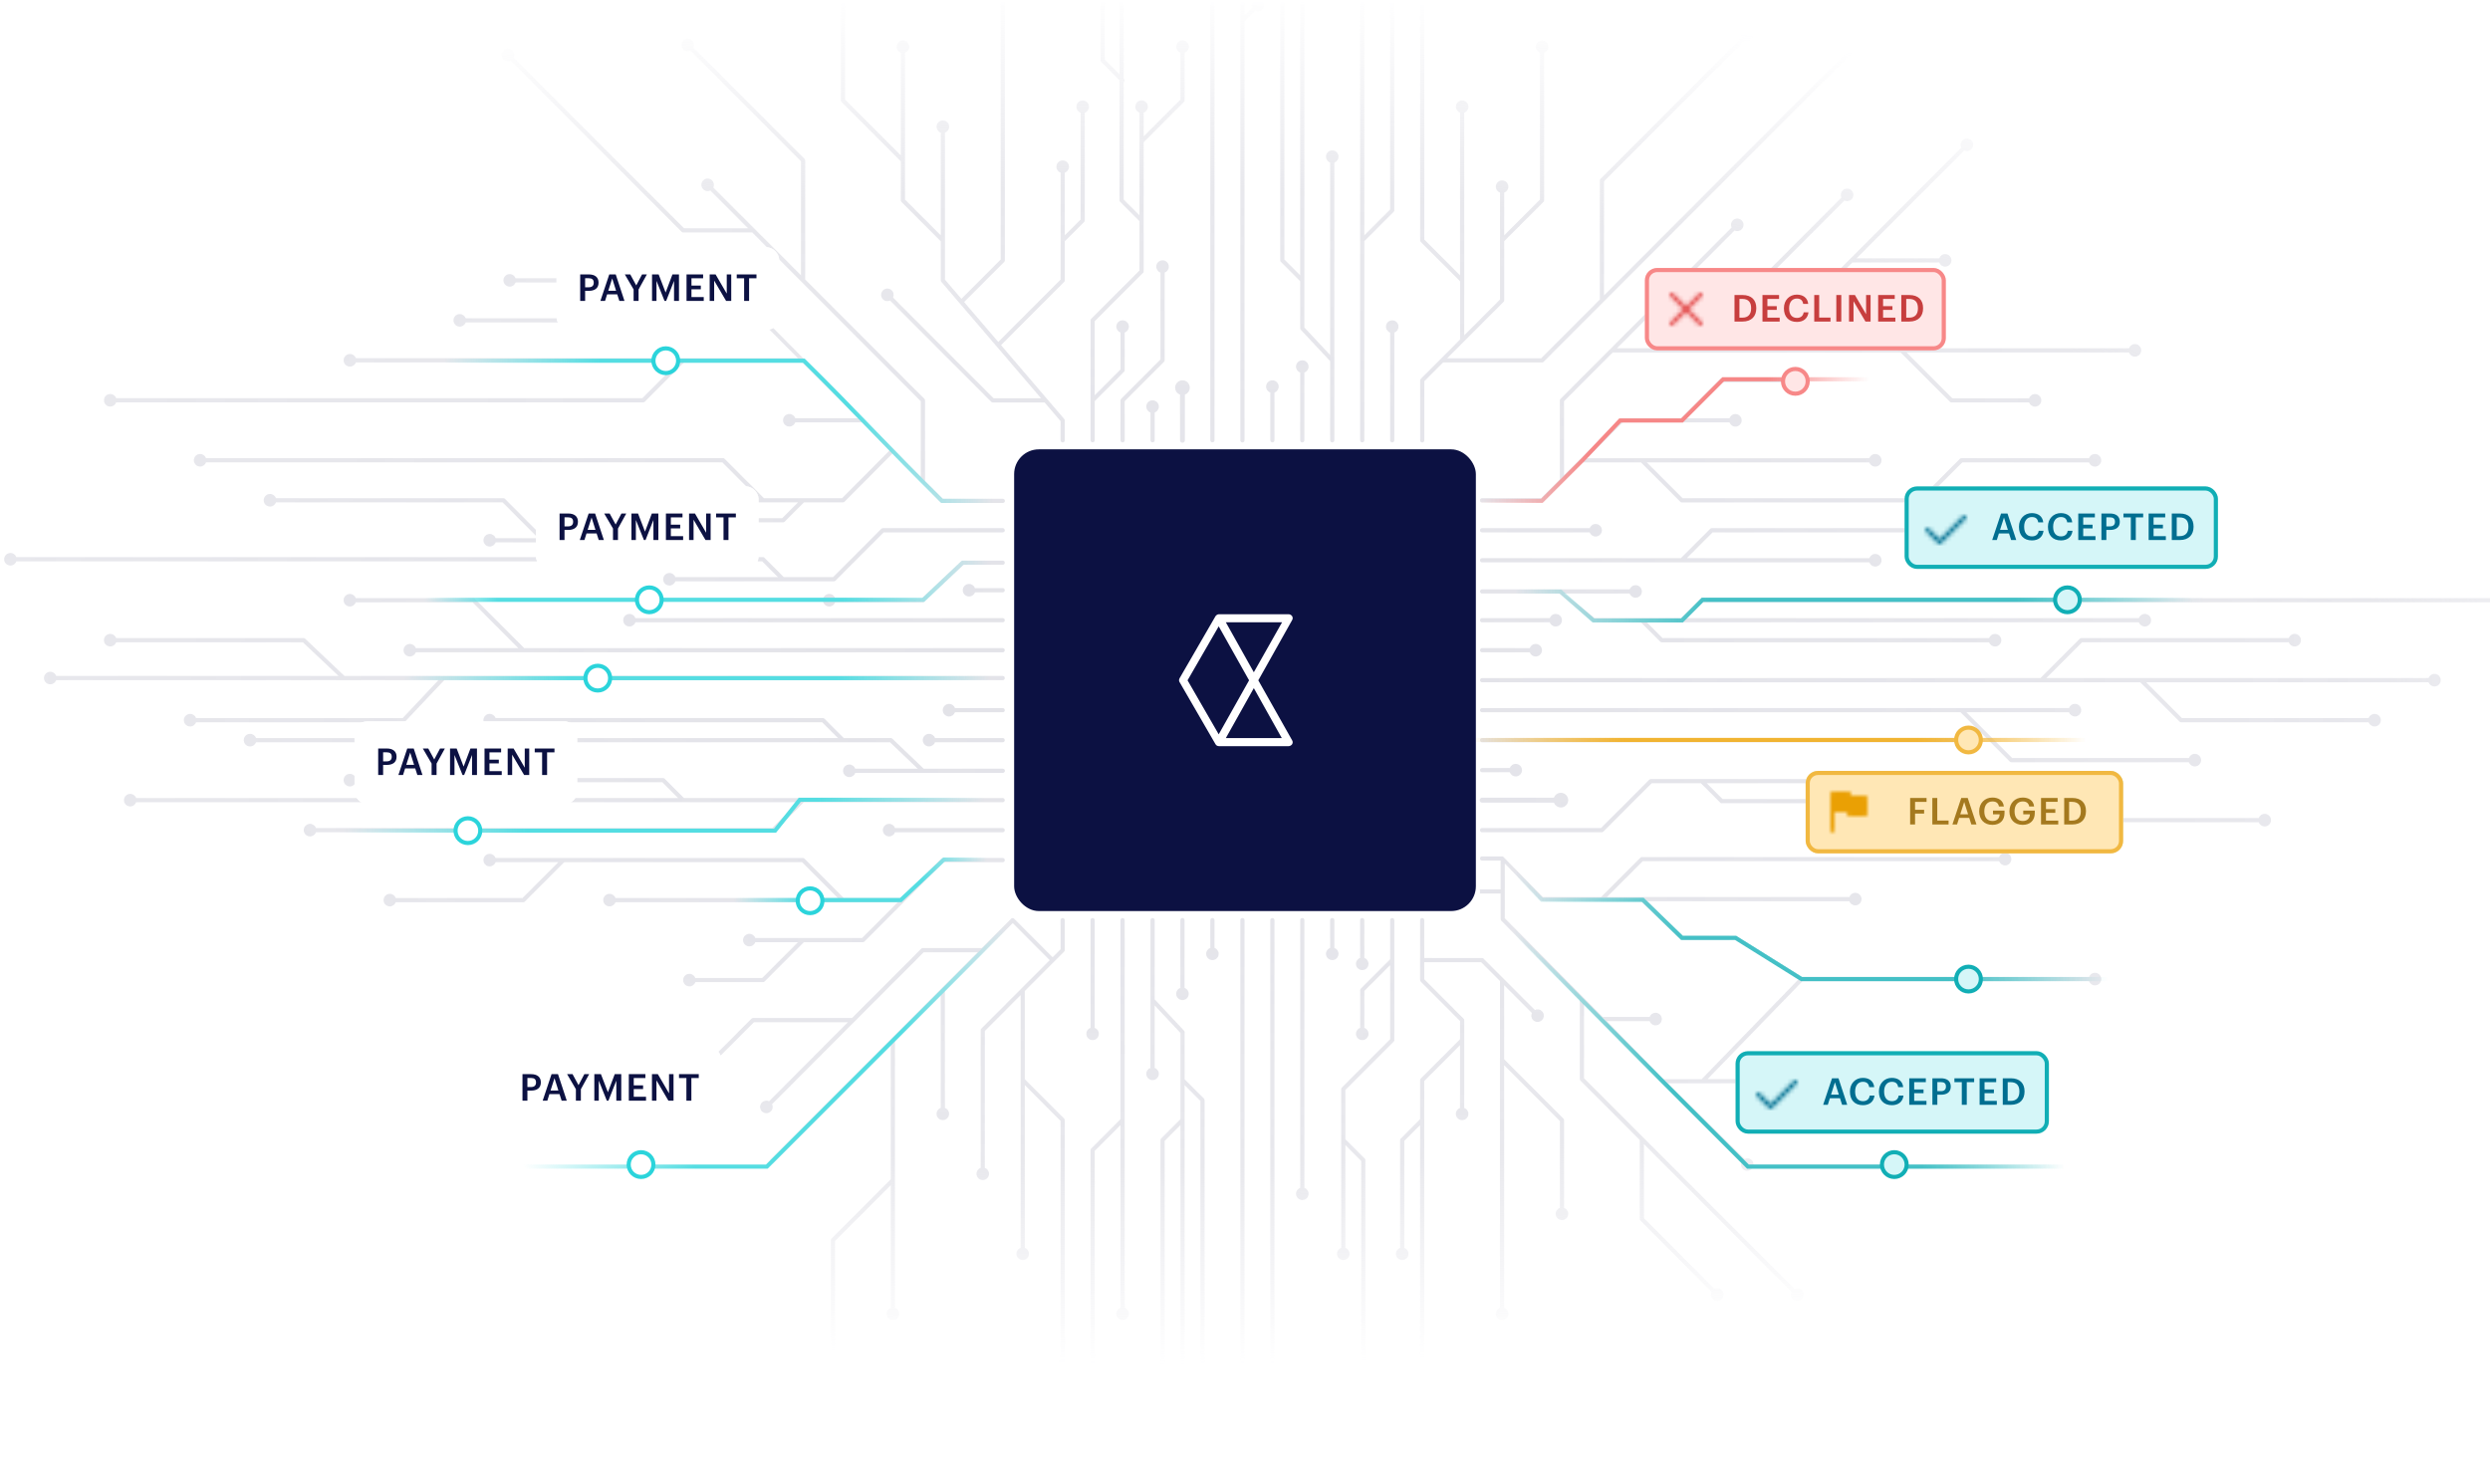 <svg xmlns="http://www.w3.org/2000/svg" width="604" height="360" viewBox="0 0 604 360" fill="none"><g clip-path="url(#clip0_6332_124245)"><mask id="mask0_6332_124245" style="mask-type:alpha" maskUnits="userSpaceOnUse" x="-19" y="1" width="642" height="360"><rect x="-19" y="1" width="642" height="360" fill="url(#paint0_radial_6332_124245)"></rect></mask><g mask="url(#mask0_6332_124245)"><path fill-rule="evenodd" clip-rule="evenodd" d="M300.87 358.793V223.201C300.87 222.918 301.095 222.693 301.377 222.693C301.66 222.693 301.885 222.918 301.885 223.201V383.041L311.426 392.593C311.518 392.685 311.576 392.818 311.576 392.951V438.491C312.164 438.699 312.591 439.265 312.591 439.929C312.591 440.772 311.911 441.453 311.068 441.453C310.226 441.453 309.546 440.772 309.546 439.929C309.546 439.265 309.967 438.699 310.561 438.491V393.159L301.885 384.474V453.038C302.473 453.245 302.9 453.811 302.9 454.475C302.9 455.319 302.22 456 301.377 456C300.535 456 299.855 455.319 299.855 454.475C299.855 453.811 300.276 453.251 300.87 453.038V360.225L292.194 368.91V419.093C292.782 419.301 293.209 419.867 293.209 420.531C293.209 421.374 292.529 422.056 291.686 422.056C290.844 422.056 290.163 421.374 290.163 420.531C290.163 419.867 290.585 419.307 291.179 419.093V368.703C291.179 368.57 291.231 368.437 291.329 368.345L300.87 358.793ZM279.071 259.045V223.207C279.071 222.924 279.296 222.699 279.578 222.699C279.861 222.699 280.086 222.924 280.086 223.207V242.408L287.216 250.019C287.302 250.112 287.354 250.239 287.354 250.366V261.794L292.05 266.495C292.142 266.587 292.2 266.72 292.2 266.853V346.343C292.788 346.551 293.215 347.116 293.215 347.781C293.215 348.624 292.534 349.305 291.692 349.305C290.85 349.305 290.169 348.624 290.169 347.781C290.169 347.116 290.59 346.556 291.184 346.343V267.061L287.354 263.226V404.541C287.943 404.749 288.369 405.315 288.369 405.979C288.369 406.822 287.689 407.503 286.847 407.503C286.004 407.503 285.324 406.822 285.324 405.979C285.324 405.315 285.745 404.749 286.339 404.541V272.928L282.509 276.762V370.591C283.097 370.799 283.524 371.365 283.524 372.029C283.524 372.872 282.843 373.553 282.001 373.553C281.159 373.553 280.478 372.872 280.478 372.029C280.478 371.365 280.899 370.799 281.493 370.591V276.549C281.493 276.416 281.545 276.283 281.643 276.191L286.339 271.49V250.562L280.086 243.886V259.045C280.674 259.253 281.101 259.819 281.101 260.483C281.101 261.326 280.42 262.008 279.578 262.008C278.736 262.008 278.055 261.326 278.055 260.483C278.055 259.819 278.476 259.253 279.071 259.045ZM337.206 232.695V223.207C337.206 222.924 337.431 222.699 337.713 222.699C337.996 222.699 338.221 222.924 338.221 223.207V252.306C338.221 252.439 338.169 252.572 338.071 252.664L326.349 264.398V276.346L331.045 281.047C331.137 281.14 331.195 281.272 331.195 281.405V394.845C331.783 395.053 332.21 395.619 332.21 396.283C332.21 397.126 331.529 397.807 330.687 397.807C329.845 397.807 329.164 397.126 329.164 396.283C329.164 395.619 329.585 395.053 330.18 394.845V281.613L326.349 277.779V302.691C326.938 302.899 327.365 303.465 327.365 304.129C327.365 304.972 326.684 305.654 325.842 305.654C324.999 305.654 324.319 304.972 324.319 304.129C324.319 303.465 324.74 302.905 325.334 302.691V264.185C325.334 264.052 325.386 263.919 325.484 263.827L337.206 252.092V234.127L330.952 240.387V249.344C331.541 249.551 331.968 250.117 331.968 250.782C331.968 251.625 331.287 252.306 330.445 252.306C329.603 252.306 328.922 251.625 328.922 250.782C328.922 250.117 329.343 249.551 329.937 249.344V240.179C329.937 240.046 329.989 239.913 330.087 239.821L337.206 232.695ZM308.138 365.746V223.207C308.138 222.924 308.363 222.699 308.646 222.699C308.928 222.699 309.153 222.924 309.153 223.207V339.396L321.117 351.372C321.215 351.465 321.267 351.598 321.267 351.731V380.298C321.856 380.506 322.282 381.072 322.282 381.736C322.282 382.579 321.602 383.261 320.76 383.261C319.917 383.261 319.237 382.579 319.237 381.736C319.237 381.072 319.658 380.512 320.252 380.298V351.944L309.153 340.834V365.746C309.742 365.954 310.169 366.52 310.169 367.184C310.169 368.027 309.488 368.708 308.646 368.708C307.804 368.708 307.123 368.027 307.123 367.184C307.123 366.52 307.544 365.954 308.138 365.746ZM354.159 252.092V247.663L344.618 238.112C344.526 238.019 344.468 237.886 344.468 237.754V223.201C344.468 222.918 344.693 222.693 344.976 222.693C345.258 222.693 345.483 222.918 345.483 223.201V232.395H359.512C359.645 232.395 359.778 232.447 359.87 232.545L372.313 245.001C372.878 244.73 373.576 244.828 374.043 245.301C374.637 245.896 374.637 246.86 374.043 247.455C373.449 248.05 372.486 248.05 371.892 247.455C371.424 246.988 371.326 246.289 371.592 245.723L364.86 238.984V256.949L379.246 271.351C379.339 271.444 379.396 271.577 379.396 271.709V293.001C379.985 293.209 380.412 293.775 380.412 294.439C380.412 295.282 379.731 295.963 378.889 295.963C378.047 295.963 377.366 295.282 377.366 294.439C377.366 293.775 377.787 293.209 378.381 293.001V271.923L364.86 258.387V317.249C365.448 317.457 365.875 318.023 365.875 318.687C365.875 319.53 365.194 320.212 364.352 320.212C363.51 320.212 362.829 319.53 362.829 318.687C362.829 318.023 363.25 317.457 363.844 317.249V237.967L359.299 233.417H345.483V237.551L355.024 247.103C355.123 247.195 355.174 247.328 355.174 247.461V268.753C355.763 268.961 356.19 269.526 356.19 270.191C356.19 271.034 355.509 271.715 354.667 271.715C353.825 271.715 353.144 271.034 353.144 270.191C353.144 269.526 353.565 268.966 354.159 268.753V253.536L345.483 262.221V365.752C346.072 365.96 346.499 366.526 346.499 367.19C346.499 368.033 345.818 368.714 344.976 368.714C344.134 368.714 343.453 368.033 343.453 367.19C343.453 366.526 343.874 365.96 344.468 365.752V272.934L340.638 276.768V302.697C341.226 302.905 341.653 303.471 341.653 304.135C341.653 304.978 340.972 305.659 340.13 305.659C339.288 305.659 338.607 304.978 338.607 304.135C338.607 303.471 339.028 302.91 339.623 302.697V276.554C339.623 276.422 339.674 276.289 339.773 276.196L344.468 271.496V262.008C344.468 261.875 344.52 261.742 344.618 261.65L354.159 252.098V252.092ZM271.797 271.49V223.201C271.797 222.918 272.021 222.693 272.304 222.693C272.587 222.693 272.812 222.918 272.812 223.201V317.243C273.4 317.451 273.827 318.017 273.827 318.681C273.827 319.525 273.146 320.206 272.304 320.206C271.462 320.206 270.781 319.525 270.781 318.681C270.781 318.017 271.202 317.451 271.797 317.243V272.928L265.543 279.188V356.044C266.132 356.252 266.559 356.818 266.559 357.482C266.559 358.325 265.878 359.007 265.036 359.007C264.194 359.007 263.513 358.325 263.513 357.482C263.513 356.818 263.934 356.252 264.528 356.044V278.98C264.528 278.847 264.58 278.714 264.678 278.622L271.797 271.496V271.49ZM315.395 288.139V223.195C315.395 222.912 315.62 222.687 315.902 222.687C316.185 222.687 316.41 222.912 316.41 223.195V288.139C316.999 288.347 317.425 288.912 317.425 289.577C317.425 290.42 316.745 291.101 315.902 291.101C315.06 291.101 314.38 290.42 314.38 289.577C314.38 288.912 314.801 288.347 315.395 288.139ZM264.522 249.338V223.195C264.522 222.912 264.747 222.687 265.03 222.687C265.313 222.687 265.538 222.912 265.538 223.195V249.338C266.126 249.546 266.553 250.112 266.553 250.776C266.553 251.619 265.872 252.3 265.03 252.3C264.188 252.3 263.507 251.619 263.507 250.776C263.507 250.112 263.928 249.546 264.522 249.338ZM286.322 239.636V223.195C286.322 222.912 286.547 222.687 286.829 222.687C287.112 222.687 287.337 222.912 287.337 223.195V239.636C287.925 239.844 288.352 240.41 288.352 241.074C288.352 241.917 287.671 242.599 286.829 242.599C285.987 242.599 285.306 241.917 285.306 241.074C285.306 240.41 285.727 239.844 286.322 239.636ZM120.218 209.151C120.01 209.74 119.445 210.167 118.781 210.167C117.939 210.167 117.258 209.486 117.258 208.643C117.258 207.8 117.939 207.118 118.781 207.118C119.445 207.118 120.01 207.54 120.218 208.135H194.775C194.908 208.135 195.041 208.187 195.133 208.285L204.674 217.836H218.79L228.331 208.285C228.423 208.192 228.556 208.135 228.689 208.135H243.225C243.508 208.135 243.733 208.36 243.733 208.643C243.733 208.926 243.508 209.151 243.225 209.151H228.902L209.67 228.404C209.577 228.497 209.445 228.554 209.312 228.554H194.989L185.448 238.106C185.356 238.198 185.223 238.256 185.09 238.256H168.667C168.46 238.845 167.894 239.272 167.231 239.272C166.389 239.272 165.708 238.591 165.708 237.748C165.708 236.905 166.389 236.223 167.231 236.223C167.894 236.223 168.454 236.645 168.667 237.24H184.883L193.558 228.554H183.204C182.996 229.143 182.431 229.571 181.768 229.571C180.925 229.571 180.245 228.889 180.245 228.046C180.245 227.203 180.925 226.522 181.768 226.522C182.431 226.522 182.996 226.943 183.204 227.538H209.104L217.78 218.853H149.291C149.083 219.442 148.518 219.869 147.855 219.869C147.012 219.869 146.332 219.188 146.332 218.345C146.332 217.501 147.012 216.82 147.855 216.82C148.518 216.82 149.083 217.242 149.291 217.836H203.249L194.574 209.151H136.854L127.313 218.703C127.221 218.795 127.088 218.853 126.955 218.853H95.996C95.788 219.442 95.223 219.869 94.559 219.869C93.717 219.869 93.036 219.188 93.036 218.345C93.036 217.501 93.717 216.82 94.559 216.82C95.223 216.82 95.782 217.242 95.996 217.836H126.742L135.418 209.151H120.218ZM329.926 232.36V223.195C329.926 222.912 330.151 222.687 330.433 222.687C330.716 222.687 330.941 222.912 330.941 223.195V232.36C331.529 232.568 331.956 233.134 331.956 233.798C331.956 234.641 331.276 235.322 330.433 235.322C329.591 235.322 328.91 234.641 328.91 233.798C328.91 233.134 329.332 232.574 329.926 232.36ZM322.657 229.935V223.195C322.657 222.912 322.882 222.687 323.165 222.687C323.448 222.687 323.673 222.912 323.673 223.195V229.935C324.261 230.142 324.688 230.708 324.688 231.372C324.688 232.216 324.007 232.897 323.165 232.897C322.323 232.897 321.642 232.216 321.642 231.372C321.642 230.708 322.063 230.148 322.657 229.935ZM293.59 229.935V223.195C293.59 222.912 293.815 222.687 294.098 222.687C294.38 222.687 294.605 222.912 294.605 223.195V229.935C295.194 230.142 295.62 230.708 295.62 231.372C295.62 232.216 294.94 232.897 294.098 232.897C293.255 232.897 292.575 232.216 292.575 231.372C292.575 230.708 292.996 230.148 293.59 229.935ZM86.305 189.754C86.097 190.343 85.532 190.77 84.868 190.77C84.026 190.77 83.345 190.089 83.345 189.245C83.345 188.402 84.026 187.721 84.868 187.721C85.532 187.721 86.097 188.142 86.305 188.737H160.862C160.995 188.737 161.128 188.789 161.22 188.887L165.916 193.588H243.219C243.502 193.588 243.727 193.813 243.727 194.096C243.727 194.379 243.502 194.604 243.219 194.604H194.983L187.865 201.731C187.773 201.823 187.64 201.881 187.507 201.881H76.631C76.423 202.47 75.858 202.897 75.195 202.897C74.352 202.897 73.672 202.216 73.672 201.372C73.672 200.529 74.352 199.848 75.195 199.848C75.858 199.848 76.423 200.27 76.631 200.864H187.317L193.57 194.604H33.027C32.819 195.193 32.254 195.621 31.59 195.621C30.748 195.621 30.067 194.939 30.067 194.096C30.067 193.253 30.748 192.572 31.59 192.572C32.254 192.572 32.819 192.993 33.027 193.588H164.497L160.666 189.754H86.316H86.305ZM217.111 201.881C216.903 202.47 216.338 202.897 215.675 202.897C214.833 202.897 214.152 202.216 214.152 201.372C214.152 200.529 214.833 199.848 215.675 199.848C216.338 199.848 216.903 200.27 217.111 200.864H243.225C243.508 200.864 243.733 201.09 243.733 201.372C243.733 201.655 243.508 201.881 243.225 201.881H217.111ZM438.904 188.98C439.112 188.391 439.677 187.963 440.341 187.963C441.183 187.963 441.863 188.645 441.863 189.488C441.863 190.331 441.183 191.013 440.341 191.013C439.677 191.013 439.118 190.591 438.904 189.996H414.019L417.849 193.831H446.276C446.299 193.796 446.323 193.767 446.351 193.738C446.547 193.542 446.871 193.542 447.067 193.738L447.159 193.831H463.132C463.34 193.242 463.905 192.814 464.568 192.814C465.41 192.814 466.091 193.496 466.091 194.339C466.091 195.182 465.41 195.863 464.568 195.863C463.905 195.863 463.34 195.442 463.132 194.847H448.174L451.762 198.439H547.912C548.119 197.85 548.685 197.423 549.348 197.423C550.19 197.423 550.871 198.104 550.871 198.947C550.871 199.79 550.19 200.472 549.348 200.472C548.685 200.472 548.119 200.05 547.912 199.455H451.549C451.416 199.455 451.283 199.403 451.191 199.305L446.738 194.847H417.636C417.503 194.847 417.37 194.795 417.278 194.697L412.583 189.996H400.648L388.926 201.731C388.834 201.823 388.701 201.881 388.568 201.881H359.501C359.218 201.881 358.993 201.655 358.993 201.372C358.993 201.09 359.218 200.864 359.501 200.864H388.361L400.082 189.13C400.175 189.038 400.307 188.98 400.44 188.98H438.904ZM376.945 193.501C377.187 192.808 377.85 192.318 378.623 192.318C379.604 192.318 380.4 193.115 380.4 194.096C380.4 195.078 379.604 195.875 378.623 195.875C377.85 195.875 377.193 195.378 376.945 194.691H359.501C359.172 194.691 358.907 194.425 358.907 194.096C358.907 193.767 359.172 193.501 359.501 193.501H376.945ZM120.218 175.201C120.01 175.79 119.445 176.218 118.781 176.218C117.939 176.218 117.258 175.536 117.258 174.693C117.258 173.85 117.939 173.168 118.781 173.168C119.445 173.168 120.01 173.59 120.218 174.185H199.621C199.754 174.185 199.886 174.237 199.979 174.335L204.674 179.036H216.09C216.217 179.036 216.344 179.082 216.436 179.174L224.078 186.467H243.259C243.541 186.467 243.766 186.692 243.766 186.975C243.766 187.258 243.541 187.484 243.259 187.484H207.459C207.252 188.073 206.686 188.5 206.023 188.5C205.181 188.5 204.5 187.819 204.5 186.975C204.5 186.132 205.181 185.451 206.023 185.451C206.686 185.451 207.246 185.872 207.459 186.467H222.602L215.894 180.052H62.094C61.886 180.641 61.321 181.068 60.658 181.068C59.816 181.068 59.135 180.387 59.135 179.544C59.135 178.701 59.816 178.019 60.658 178.019C61.321 178.019 61.886 178.441 62.094 179.036H203.255L199.425 175.201H120.229H120.218ZM366.233 186.312C366.44 185.723 367.006 185.295 367.669 185.295C368.511 185.295 369.192 185.977 369.192 186.82C369.192 187.663 368.511 188.345 367.669 188.345C367.006 188.345 366.446 187.923 366.233 187.328H359.501C359.218 187.328 358.993 187.103 358.993 186.82C358.993 186.537 359.218 186.312 359.501 186.312H366.233ZM501.885 171.759C502.092 171.17 502.658 170.743 503.321 170.743C504.163 170.743 504.844 171.424 504.844 172.268C504.844 173.111 504.163 173.792 503.321 173.792C502.658 173.792 502.092 173.371 501.885 172.776H476.999L488.098 183.886H530.958C531.166 183.297 531.731 182.87 532.394 182.87C533.237 182.87 533.917 183.552 533.917 184.395C533.917 185.238 533.237 185.919 532.394 185.919C531.731 185.919 531.166 185.498 530.958 184.903H487.89C487.758 184.903 487.625 184.851 487.533 184.753L475.569 172.776H359.507C359.224 172.776 358.999 172.551 358.999 172.268C358.999 171.985 359.224 171.759 359.507 171.759H501.891H501.885ZM226.802 180.052C226.595 180.641 226.029 181.068 225.366 181.068C224.524 181.068 223.843 180.387 223.843 179.544C223.843 178.701 224.524 178.019 225.366 178.019C226.029 178.019 226.595 178.441 226.802 179.036H243.225C243.508 179.036 243.733 179.261 243.733 179.544C243.733 179.827 243.508 180.052 243.225 180.052H226.802ZM475.5 179.036C475.708 178.447 476.273 178.019 476.936 178.019C477.779 178.019 478.459 178.701 478.459 179.544C478.459 180.387 477.779 181.068 476.936 181.068C476.273 181.068 475.708 180.647 475.5 180.052H359.501C359.218 180.052 358.993 179.827 358.993 179.544C358.993 179.261 359.218 179.036 359.501 179.036C394.294 179.036 440.706 179.036 475.5 179.036ZM555.18 154.787C555.388 154.198 555.953 153.771 556.616 153.771C557.458 153.771 558.139 154.452 558.139 155.295C558.139 156.139 557.458 156.82 556.616 156.82C555.953 156.82 555.393 156.398 555.18 155.804H505.052L496.376 164.489H589.087C589.295 163.9 589.86 163.473 590.523 163.473C591.366 163.473 592.046 164.154 592.046 164.997C592.046 165.84 591.366 166.522 590.523 166.522C589.86 166.522 589.301 166.1 589.087 165.505H520.598L529.274 174.191H574.556C574.764 173.602 575.329 173.174 575.993 173.174C576.835 173.174 577.516 173.856 577.516 174.699C577.516 175.542 576.835 176.223 575.993 176.223C575.329 176.223 574.764 175.802 574.556 175.207H529.066C528.933 175.207 528.801 175.155 528.708 175.057L519.167 165.505H359.501C359.218 165.505 358.993 165.28 358.993 164.997C358.993 164.714 359.218 164.489 359.501 164.489H494.945L504.486 154.937C504.579 154.839 504.711 154.787 504.844 154.787H555.18ZM28.17 155.804C27.962 156.393 27.397 156.82 26.733 156.82C25.891 156.82 25.21 156.139 25.21 155.295C25.21 154.452 25.891 153.771 26.733 153.771C27.397 153.771 27.962 154.192 28.17 154.787H73.672C73.804 154.787 73.937 154.839 74.029 154.937L83.559 163.967H243.225C243.508 163.967 243.733 164.193 243.733 164.475C243.733 164.758 243.508 164.984 243.225 164.984H107.781L98.251 175.057C98.153 175.149 98.026 175.207 97.894 175.207H47.558C47.35 175.796 46.785 176.223 46.121 176.223C45.279 176.223 44.598 175.542 44.598 174.699C44.598 173.856 45.279 173.174 46.121 173.174C46.785 173.174 47.35 173.596 47.558 174.191H97.686L106.35 164.984H13.633C13.425 165.573 12.86 166 12.197 166C11.354 166 10.674 165.319 10.674 164.475C10.674 163.632 11.354 162.951 12.197 162.951C12.86 162.951 13.42 163.372 13.633 163.967H82.122L73.458 155.804H28.181H28.17ZM231.648 172.782C231.44 173.371 230.875 173.798 230.211 173.798C229.369 173.798 228.689 173.116 228.689 172.273C228.689 171.43 229.369 170.749 230.211 170.749C230.875 170.749 231.44 171.17 231.648 171.765H243.225C243.508 171.765 243.733 171.99 243.733 172.273C243.733 172.556 243.508 172.782 243.225 172.782H231.648ZM371.078 157.218C371.286 156.629 371.851 156.202 372.515 156.202C373.357 156.202 374.037 156.884 374.037 157.727C374.037 158.57 373.357 159.251 372.515 159.251C371.851 159.251 371.286 158.83 371.078 158.235H359.501C359.218 158.235 358.993 158.01 358.993 157.727C358.993 157.444 359.218 157.218 359.501 157.218H371.078ZM86.305 146.108C86.097 146.697 85.532 147.124 84.868 147.124C84.026 147.124 83.345 146.443 83.345 145.6C83.345 144.756 84.026 144.075 84.868 144.075C85.532 144.075 86.097 144.497 86.305 145.091H114.841C114.974 145.091 115.107 145.143 115.199 145.242L127.163 157.218H243.225C243.508 157.218 243.733 157.444 243.733 157.727C243.733 158.01 243.508 158.235 243.225 158.235H100.853C100.645 158.824 100.08 159.251 99.416 159.251C98.574 159.251 97.894 158.57 97.894 157.727C97.894 156.884 98.574 156.202 99.416 156.202C100.08 156.202 100.645 156.624 100.853 157.218H125.738L114.639 146.108H86.316H86.305ZM395.313 142.967C395.52 142.378 396.086 141.951 396.749 141.951C397.591 141.951 398.272 142.632 398.272 143.475C398.272 144.319 397.591 145 396.749 145C396.086 145 395.52 144.578 395.313 143.984H379.47L386.826 149.942H407.731L412.427 145.242C412.519 145.149 412.652 145.091 412.784 145.091H606.041C606.248 144.502 606.814 144.075 607.477 144.075C608.319 144.075 609 144.756 609 145.6C609 146.443 608.319 147.124 607.477 147.124C606.814 147.124 606.248 146.703 606.041 146.108H412.992L409.162 149.942H518.833C519.04 149.353 519.606 148.926 520.269 148.926C521.111 148.926 521.792 149.607 521.792 150.45C521.792 151.294 521.111 151.975 520.269 151.975C519.606 151.975 519.04 151.553 518.833 150.959H399.471L403.301 154.793H482.497C482.704 154.204 483.27 153.777 483.933 153.777C484.775 153.777 485.456 154.458 485.456 155.301C485.456 156.144 484.775 156.826 483.933 156.826C483.27 156.826 482.71 156.404 482.497 155.809H403.093C402.961 155.809 402.828 155.757 402.736 155.659L398.04 150.959H386.624C386.497 150.959 386.37 150.907 386.278 150.82L378.297 143.984H359.508C359.225 143.984 359 143.758 359 143.475C359 143.192 359.225 142.967 359.508 142.967H395.307H395.313ZM375.924 149.942C376.131 149.353 376.697 148.926 377.36 148.926C378.202 148.926 378.883 149.607 378.883 150.45C378.883 151.294 378.202 151.975 377.36 151.975C376.697 151.975 376.131 151.553 375.924 150.959H359.501C359.218 150.959 358.993 150.733 358.993 150.45C358.993 150.167 359.218 149.942 359.501 149.942H375.924ZM154.131 150.959C153.923 151.548 153.358 151.975 152.694 151.975C151.852 151.975 151.171 151.294 151.171 150.45C151.171 149.607 151.852 148.926 152.694 148.926C153.358 148.926 153.923 149.347 154.131 149.942H243.225C243.508 149.942 243.733 150.167 243.733 150.45C243.733 150.733 243.508 150.959 243.225 150.959H154.131ZM202.58 145.091H223.635L233.176 136.134C233.269 136.041 233.401 135.984 233.534 135.984H243.225C243.508 135.984 243.733 136.209 243.733 136.492C243.733 136.775 243.508 137 243.225 137H233.747L224.206 145.958C224.114 146.056 223.981 146.108 223.849 146.108H202.58C202.373 146.697 201.807 147.124 201.144 147.124C200.302 147.124 199.621 146.443 199.621 145.6C199.621 144.756 200.302 144.075 201.144 144.075C201.807 144.075 202.373 144.497 202.58 145.091ZM236.493 143.682C236.286 144.271 235.72 144.699 235.057 144.699C234.215 144.699 233.534 144.017 233.534 143.174C233.534 142.331 234.215 141.65 235.057 141.65C235.72 141.65 236.286 142.071 236.493 142.666H243.225C243.508 142.666 243.733 142.891 243.733 143.174C243.733 143.457 243.508 143.682 243.225 143.682H236.493ZM66.928 121.859C66.721 122.449 66.155 122.876 65.492 122.876C64.65 122.876 63.969 122.194 63.969 121.351C63.969 120.508 64.65 119.827 65.492 119.827C66.155 119.827 66.721 120.248 66.928 120.843H122.11C122.242 120.843 122.375 120.895 122.467 120.993L132.008 130.545H151.177C151.31 130.545 151.443 130.597 151.535 130.695L155.988 135.153H185.09C185.223 135.153 185.356 135.205 185.448 135.303L190.143 140.004H202.078L213.8 128.269C213.892 128.177 214.025 128.119 214.158 128.119H243.225C243.508 128.119 243.733 128.345 243.733 128.628C243.733 128.91 243.508 129.136 243.225 129.136H214.365L202.644 140.87C202.551 140.962 202.419 141.02 202.286 141.02H163.822C163.614 141.609 163.049 142.037 162.385 142.037C161.543 142.037 160.862 141.355 160.862 140.512C160.862 139.669 161.543 138.987 162.385 138.987C163.049 138.987 163.614 139.409 163.822 140.004H188.707L184.877 136.169H156.45C156.426 136.204 156.403 136.233 156.375 136.262C156.178 136.458 155.855 136.458 155.659 136.262L155.567 136.169H3.959C3.752 136.758 3.186 137.186 2.523 137.186C1.681 137.186 1 136.504 1 135.661C1 134.818 1.681 134.137 2.523 134.137C3.186 134.137 3.752 134.558 3.959 135.153H154.563L150.975 131.561H120.229C120.021 132.15 119.456 132.577 118.793 132.577C117.951 132.577 117.27 131.896 117.27 131.053C117.27 130.21 117.951 129.528 118.793 129.528C119.456 129.528 120.021 129.95 120.229 130.545H130.584L121.908 121.859H66.94H66.928ZM526.112 128.119C526.32 127.53 526.885 127.103 527.549 127.103C528.391 127.103 529.072 127.784 529.072 128.628C529.072 129.471 528.391 130.152 527.549 130.152C526.885 130.152 526.32 129.731 526.112 129.136H415.426L409.173 135.396H453.441C453.649 134.807 454.214 134.379 454.877 134.379C455.719 134.379 456.4 135.061 456.4 135.904C456.4 136.747 455.719 137.428 454.877 137.428C454.214 137.428 453.649 137.007 453.441 136.412H359.501C359.218 136.412 358.993 136.187 358.993 135.904C358.993 135.621 359.218 135.396 359.501 135.396H407.737L414.855 128.269C414.948 128.177 415.08 128.119 415.213 128.119H526.107H526.112ZM385.615 128.119C385.822 127.53 386.388 127.103 387.051 127.103C387.893 127.103 388.574 127.784 388.574 128.628C388.574 129.471 387.893 130.152 387.051 130.152C386.388 130.152 385.822 129.731 385.615 129.136H359.501C359.218 129.136 358.993 128.91 358.993 128.628C358.993 128.345 359.218 128.119 359.501 128.119H385.615ZM156.23 68.512L146.689 78.064C146.597 78.156 146.464 78.214 146.332 78.214H112.955C112.747 78.803 112.182 79.23 111.519 79.23C110.677 79.23 109.996 78.549 109.996 77.706C109.996 76.862 110.677 76.181 111.519 76.181C112.182 76.181 112.747 76.603 112.955 77.197H146.124L154.8 68.512H125.069C124.861 69.101 124.296 69.528 123.633 69.528C122.79 69.528 122.11 68.847 122.11 68.004C122.11 67.161 122.79 66.479 123.633 66.479C124.296 66.479 124.861 66.901 125.069 67.496H175.405C175.538 67.496 175.67 67.548 175.763 67.646L223.347 115.671V97.317L182.465 56.391H165.72C165.587 56.391 165.454 56.339 165.362 56.241L123.852 14.685C123.286 14.957 122.588 14.858 122.121 14.385C121.527 13.79 121.527 12.826 122.121 12.231C122.715 11.636 123.679 11.636 124.273 12.231C124.74 12.699 124.838 13.398 124.573 13.963L165.939 55.374H181.462L172.307 46.21C171.742 46.481 171.044 46.383 170.577 45.91C169.982 45.315 169.982 44.35 170.577 43.755C171.171 43.161 172.134 43.161 172.728 43.755C173.196 44.223 173.294 44.922 173.028 45.488L194.297 66.78V39.118L167.467 12.26C166.902 12.531 166.204 12.433 165.737 11.96C165.143 11.365 165.143 10.4 165.737 9.806C166.331 9.211 167.294 9.211 167.889 9.806C168.356 10.273 168.454 10.972 168.188 11.538L195.168 38.547C195.26 38.639 195.318 38.772 195.318 38.905V67.796L224.235 96.745C224.328 96.837 224.385 96.97 224.385 97.103V116.681L228.713 120.993H243.254C243.537 120.993 243.762 121.218 243.762 121.501C243.762 121.784 243.537 122.009 243.254 122.009H228.5C228.367 122.009 228.235 121.957 228.142 121.859L216.5 110L204.853 121.709C204.761 121.802 204.628 121.859 204.495 121.859H195.018L190.322 126.56C190.23 126.653 190.097 126.71 189.965 126.71H163.851C163.643 127.299 163.078 127.727 162.414 127.727C161.572 127.727 160.891 127.045 160.891 126.202C160.891 125.359 161.572 124.678 162.414 124.678C163.078 124.678 163.643 125.099 163.851 125.694H189.751L193.581 121.859H149.314C149.106 122.449 148.541 122.876 147.878 122.876C147.035 122.876 146.355 122.194 146.355 121.351C146.355 120.508 147.035 119.827 147.878 119.827C148.541 119.827 149.106 120.248 149.314 120.843H183.89L175.215 112.158H49.98C49.773 112.747 49.207 113.174 48.544 113.174C47.702 113.174 47.021 112.493 47.021 111.65C47.021 110.807 47.702 110.125 48.544 110.125C49.207 110.125 49.767 110.547 49.98 111.141H175.411C175.543 111.141 175.676 111.193 175.768 111.292L185.309 120.843H204.27L215.767 109.284L209.116 102.456H192.906C192.699 103.045 192.134 103.473 191.47 103.473C190.628 103.473 189.947 102.791 189.947 101.948C189.947 101.105 190.628 100.423 191.47 100.423C192.134 100.423 192.699 100.845 192.906 101.44H208.106L194.585 87.904H165.939L156.398 97.455C156.305 97.548 156.173 97.605 156.04 97.605H28.181C27.974 98.194 27.408 98.622 26.745 98.622C25.903 98.622 25.222 97.94 25.222 97.097C25.222 96.254 25.903 95.573 26.745 95.573C27.408 95.573 27.974 95.994 28.181 96.589H155.821L164.497 87.904H86.316C86.109 88.493 85.543 88.92 84.88 88.92C84.038 88.92 83.357 88.239 83.357 87.396C83.357 86.552 84.038 85.871 84.88 85.871C85.543 85.871 86.109 86.293 86.316 86.887H193.564L175.197 68.501H156.236L156.23 68.512ZM475.748 35.786C475.477 35.22 475.575 34.522 476.048 34.054C476.642 33.459 477.605 33.459 478.199 34.054C478.793 34.649 478.793 35.613 478.199 36.208C477.732 36.676 477.034 36.774 476.469 36.508L450.355 62.651H470.4C470.608 62.062 471.173 61.634 471.837 61.634C472.679 61.634 473.359 62.316 473.359 63.159C473.359 64.002 472.679 64.683 471.837 64.683C471.173 64.683 470.608 64.262 470.4 63.667H449.345L437.381 75.644C437.289 75.736 437.156 75.794 437.024 75.794H400.896L392.22 84.479H516.427C516.635 83.89 517.2 83.463 517.863 83.463C518.706 83.463 519.386 84.144 519.386 84.987C519.386 85.831 518.706 86.512 517.863 86.512C517.2 86.512 516.641 86.091 516.427 85.496H462.469L473.567 96.606H492.199C492.407 96.017 492.972 95.59 493.636 95.59C494.478 95.59 495.159 96.271 495.159 97.115C495.159 97.958 494.478 98.639 493.636 98.639C492.972 98.639 492.407 98.218 492.199 97.623H473.354C473.221 97.623 473.088 97.571 472.996 97.473L461.032 85.496H391.204L379.391 97.322V115.288L393.056 101.602C393.154 101.509 393.281 101.451 393.414 101.451H407.737L417.278 91.9C417.37 91.808 417.503 91.75 417.636 91.75H434.059C434.266 91.161 434.832 90.733 435.495 90.733C436.337 90.733 437.018 91.415 437.018 92.258C437.018 93.101 436.337 93.782 435.495 93.782C434.832 93.782 434.272 93.361 434.059 92.766H417.843L409.168 101.451H419.522C419.73 100.862 420.295 100.435 420.958 100.435C421.801 100.435 422.481 101.116 422.481 101.96C422.481 102.803 421.801 103.484 420.958 103.484C420.295 103.484 419.73 103.063 419.522 102.468H393.621L384.946 111.153H453.435C453.643 110.564 454.208 110.137 454.871 110.137C455.714 110.137 456.394 110.818 456.394 111.661C456.394 112.504 455.714 113.186 454.871 113.186C454.208 113.186 453.643 112.764 453.435 112.169H399.477L408.152 120.855H465.872L475.413 111.303C475.511 111.205 475.638 111.153 475.771 111.153H506.73C506.938 110.564 507.503 110.137 508.167 110.137C509.009 110.137 509.69 110.818 509.69 111.661C509.69 112.504 509.009 113.186 508.167 113.186C507.503 113.186 506.938 112.764 506.73 112.169H475.984L467.308 120.855H482.508C482.716 120.266 483.281 119.838 483.945 119.838C484.787 119.838 485.468 120.52 485.468 121.363C485.468 122.206 484.787 122.887 483.945 122.887C483.281 122.887 482.722 122.466 482.508 121.871H407.95C407.818 121.871 407.685 121.819 407.593 121.721L398.052 112.169H383.936L374.395 121.721C374.303 121.813 374.17 121.871 374.037 121.871H359.501C359.218 121.871 358.993 121.646 358.993 121.363C358.993 121.08 359.218 120.855 359.501 120.855H373.824L378.37 116.304V97.115C378.37 96.982 378.421 96.849 378.52 96.757L420.03 55.201C419.759 54.635 419.857 53.937 420.33 53.469C420.924 52.874 421.887 52.874 422.481 53.469C423.075 54.063 423.075 55.028 422.481 55.623C422.014 56.09 421.316 56.189 420.751 55.923L409.173 67.513H427.119L446.68 47.931C446.409 47.365 446.507 46.666 446.98 46.198C447.574 45.603 448.538 45.603 449.132 46.198C449.726 46.793 449.726 47.758 449.132 48.352C448.665 48.82 447.967 48.918 447.401 48.653L427.69 68.385C427.598 68.483 427.465 68.535 427.333 68.535H408.164L401.911 74.795H436.81L475.753 35.809L475.748 35.786ZM286.235 95.711C285.543 95.469 285.053 94.805 285.053 94.031C285.053 93.049 285.849 92.252 286.829 92.252C287.81 92.252 288.606 93.049 288.606 94.031C288.606 94.805 288.11 95.463 287.423 95.711V106.805C287.423 107.134 287.158 107.399 286.829 107.399C286.5 107.399 286.235 107.134 286.235 106.805V95.711ZM315.389 -74.541C314.801 -74.749 314.374 -75.315 314.374 -75.979C314.374 -76.822 315.055 -77.503 315.897 -77.503C316.739 -77.503 317.42 -76.822 317.42 -75.979C317.42 -75.315 316.999 -74.749 316.404 -74.541V79.444L322.657 86.119V39.436C322.069 39.228 321.642 38.662 321.642 37.998C321.642 37.155 322.323 36.474 323.165 36.474C324.007 36.474 324.688 37.155 324.688 37.998C324.688 38.662 324.267 39.222 323.673 39.436V106.805C323.673 107.088 323.448 107.313 323.165 107.313C322.882 107.313 322.657 107.088 322.657 106.805V87.603L315.528 79.992C315.441 79.9 315.389 79.773 315.389 79.646V68.218L310.694 63.517C310.601 63.424 310.544 63.292 310.544 63.159V-16.337C309.955 -16.545 309.528 -17.111 309.528 -17.775C309.528 -18.618 310.209 -19.299 311.051 -19.299C311.893 -19.299 312.574 -18.618 312.574 -17.775C312.574 -17.111 312.153 -16.545 311.559 -16.337V62.945L315.389 66.78V-74.541ZM329.926 -59.988C329.337 -60.196 328.91 -60.762 328.91 -61.426C328.91 -62.27 329.591 -62.951 330.433 -62.951C331.276 -62.951 331.956 -62.27 331.956 -61.426C331.956 -60.762 331.535 -60.196 330.941 -59.988V57.078L337.194 50.818V-26.038C336.606 -26.246 336.179 -26.812 336.179 -27.476C336.179 -28.32 336.859 -29.001 337.702 -29.001C338.544 -29.001 339.225 -28.32 339.225 -27.476C339.225 -26.812 338.803 -26.246 338.209 -26.038V51.026C338.209 51.159 338.157 51.292 338.059 51.384L330.941 58.51V106.799C330.941 107.082 330.716 107.307 330.433 107.307C330.151 107.307 329.926 107.082 329.926 106.799V-59.988ZM315.389 90.364C314.801 90.156 314.374 89.59 314.374 88.926C314.374 88.083 315.055 87.401 315.897 87.401C316.739 87.401 317.42 88.083 317.42 88.926C317.42 89.59 316.999 90.156 316.404 90.364V106.805C316.404 107.088 316.179 107.313 315.897 107.313C315.614 107.313 315.389 107.088 315.389 106.805V90.364ZM281.476 -50.287C280.888 -50.495 280.461 -51.061 280.461 -51.725C280.461 -52.568 281.142 -53.249 281.984 -53.249C282.826 -53.249 283.507 -52.568 283.507 -51.725C283.507 -51.061 283.085 -50.495 282.491 -50.287V-21.933L293.59 -10.822V-35.734C293.002 -35.942 292.575 -36.508 292.575 -37.172C292.575 -38.015 293.255 -38.697 294.098 -38.697C294.94 -38.697 295.62 -38.015 295.62 -37.172C295.62 -36.508 295.199 -35.942 294.605 -35.734V106.805C294.605 107.088 294.38 107.313 294.098 107.313C293.815 107.313 293.59 107.088 293.59 106.805V-9.39L281.626 -21.367C281.534 -21.459 281.476 -21.592 281.476 -21.725V-50.293V-50.287ZM300.87 -123.038C300.281 -123.245 299.855 -123.811 299.855 -124.475C299.855 -125.319 300.535 -126 301.377 -126C302.22 -126 302.9 -125.319 302.9 -124.475C302.9 -123.811 302.479 -123.251 301.885 -123.038V-30.225L310.561 -38.91V-89.088C309.972 -89.296 309.546 -89.861 309.546 -90.525C309.546 -91.369 310.226 -92.05 311.068 -92.05C311.911 -92.05 312.591 -91.369 312.591 -90.525C312.591 -89.861 312.17 -89.296 311.576 -89.088V-38.697C311.576 -38.564 311.524 -38.431 311.426 -38.339L301.885 -28.787V3.725L303.771 1.836C303.5 1.27 303.598 0.572 304.071 0.104C304.665 -0.491 305.629 -0.491 306.223 0.104C306.817 0.699 306.817 1.663 306.223 2.258C305.756 2.726 305.058 2.824 304.492 2.558L301.885 5.168V106.81C301.885 107.093 301.66 107.319 301.377 107.319C301.095 107.319 300.87 107.093 300.87 106.81V-53.041L291.329 -62.593C291.231 -62.685 291.179 -62.818 291.179 -62.951V-108.491C290.59 -108.699 290.163 -109.265 290.163 -109.929C290.163 -110.772 290.844 -111.453 291.686 -111.453C292.529 -111.453 293.209 -110.772 293.209 -109.929C293.209 -109.265 292.788 -108.699 292.194 -108.491V-63.159L300.87 -54.474V-123.038ZM308.138 95.215C307.55 95.007 307.123 94.441 307.123 93.777C307.123 92.934 307.804 92.252 308.646 92.252C309.488 92.252 310.169 92.934 310.169 93.777C310.169 94.441 309.748 95.007 309.153 95.215V106.805C309.153 107.088 308.928 107.313 308.646 107.313C308.363 107.313 308.138 107.088 308.138 106.805V95.215ZM281.493 66.115C280.905 65.908 280.478 65.342 280.478 64.678C280.478 63.834 281.159 63.153 282.001 63.153C282.843 63.153 283.524 63.834 283.524 64.678C283.524 65.342 283.103 65.908 282.509 66.115V87.407C282.509 87.54 282.457 87.673 282.359 87.765L272.818 97.317V106.805C272.818 107.088 272.593 107.313 272.31 107.313C272.027 107.313 271.802 107.088 271.802 106.805V97.103C271.802 96.97 271.854 96.837 271.952 96.745L281.493 87.194V66.115ZM271.56 -101.209C270.972 -101.417 270.545 -101.983 270.545 -102.647C270.545 -103.49 271.225 -104.171 272.068 -104.171C272.91 -104.171 273.591 -103.49 273.591 -102.647C273.591 -101.983 273.169 -101.417 272.575 -101.209V19.051L272.668 19.143C272.864 19.34 272.864 19.663 272.668 19.86C272.639 19.888 272.61 19.912 272.575 19.935V48.393L276.406 52.227V27.315C275.817 27.107 275.39 26.541 275.39 25.877C275.39 25.034 276.071 24.352 276.913 24.352C277.755 24.352 278.436 25.034 278.436 25.877C278.436 26.541 278.015 27.107 277.421 27.315V33.072L286.339 24.144V12.762C285.751 12.554 285.324 11.989 285.324 11.324C285.324 10.481 286.004 9.8 286.847 9.8C287.689 9.8 288.369 10.481 288.369 11.324C288.369 11.989 287.948 12.554 287.354 12.762V24.352C287.354 24.485 287.302 24.618 287.204 24.71L277.513 34.412C277.484 34.441 277.455 34.464 277.421 34.487V65.821C277.421 65.954 277.369 66.087 277.271 66.179L265.549 77.913V95.879L271.802 89.619V80.662C271.214 80.454 270.787 79.888 270.787 79.224C270.787 78.381 271.468 77.7 272.31 77.7C273.152 77.7 273.833 78.381 273.833 79.224C273.833 79.888 273.412 80.454 272.818 80.662V89.827C272.818 89.96 272.766 90.092 272.668 90.185L265.549 97.311V106.799C265.549 107.082 265.324 107.307 265.042 107.307C264.759 107.307 264.534 107.082 264.534 106.799V77.7C264.534 77.567 264.586 77.434 264.684 77.342L276.406 65.607V53.659L271.71 48.959C271.612 48.866 271.56 48.733 271.56 48.601V19.467L267.107 15.009C267.014 14.916 266.957 14.783 266.957 14.651V-4.539L257.416 -14.091C257.323 -14.183 257.266 -14.316 257.266 -14.448V-74.541C256.677 -74.749 256.25 -75.315 256.25 -75.979C256.25 -76.822 256.931 -77.503 257.773 -77.503C258.615 -77.503 259.296 -76.822 259.296 -75.979C259.296 -75.315 258.875 -74.749 258.281 -74.541V-14.662L266.957 -5.977V-16.343C266.368 -16.55 265.941 -17.116 265.941 -17.781C265.941 -18.624 266.622 -19.305 267.464 -19.305C268.307 -19.305 268.987 -18.624 268.987 -17.781C268.987 -17.116 268.566 -16.55 267.972 -16.343V14.437L271.56 18.029V-101.215V-101.209ZM337.206 80.668C336.617 80.46 336.19 79.894 336.19 79.23C336.19 78.387 336.871 77.706 337.713 77.706C338.555 77.706 339.236 78.387 339.236 79.23C339.236 79.894 338.815 80.46 338.221 80.668V106.81C338.221 107.093 337.996 107.319 337.713 107.319C337.431 107.319 337.206 107.093 337.206 106.81V80.668ZM203.976 -6.635C203.388 -6.843 202.961 -7.409 202.961 -8.073C202.961 -8.916 203.642 -9.598 204.484 -9.598C205.326 -9.598 206.007 -8.916 206.007 -8.073C206.007 -7.409 205.586 -6.849 204.992 -6.635V24.144L218.513 37.681V12.768C217.924 12.56 217.498 11.994 217.498 11.33C217.498 10.487 218.178 9.806 219.021 9.806C219.863 9.806 220.543 10.487 220.543 11.33C220.543 11.994 220.122 12.56 219.528 12.768V48.398L228.204 57.084V32.171C227.616 31.963 227.189 31.398 227.189 30.733C227.189 29.89 227.869 29.209 228.712 29.209C229.554 29.209 230.234 29.89 230.234 30.733C230.234 31.398 229.813 31.958 229.219 32.171V67.825L233.211 72.491L242.735 62.957V-1.773C242.146 -1.981 241.72 -2.547 241.72 -3.211C241.72 -4.054 242.4 -4.735 243.242 -4.735C244.085 -4.735 244.765 -4.054 244.765 -3.211C244.765 -2.547 244.344 -1.987 243.75 -1.773V63.17C243.75 63.303 243.698 63.436 243.6 63.528L233.909 73.23C233.909 73.23 233.88 73.259 233.869 73.27L242.152 82.943L257.271 67.808V41.879C256.683 41.671 256.256 41.105 256.256 40.441C256.256 39.598 256.937 38.916 257.779 38.916C258.621 38.916 259.302 39.598 259.302 40.441C259.302 41.105 258.881 41.671 258.287 41.879V57.095L262.117 53.261V27.332C261.529 27.124 261.102 26.558 261.102 25.894C261.102 25.051 261.782 24.37 262.625 24.37C263.467 24.37 264.147 25.051 264.147 25.894C264.147 26.558 263.726 27.124 263.132 27.332V53.474C263.132 53.607 263.08 53.74 262.982 53.833L258.287 58.533V68.021C258.287 68.154 258.235 68.287 258.137 68.379L242.816 83.717L258.16 101.642C258.241 101.734 258.281 101.85 258.281 101.971V106.822C258.281 107.105 258.056 107.33 257.773 107.33C257.491 107.33 257.266 107.105 257.266 106.822V102.162L253.389 97.634H240.82C240.687 97.634 240.554 97.582 240.462 97.484L215.906 72.901C215.34 73.172 214.642 73.074 214.175 72.601C213.581 72.006 213.581 71.041 214.175 70.447C214.769 69.852 215.732 69.852 216.327 70.447C216.794 70.914 216.892 71.613 216.627 72.179L241.033 96.612H252.524L228.325 68.35C228.244 68.258 228.204 68.142 228.204 68.021V58.533L218.663 48.982C218.571 48.889 218.513 48.757 218.513 48.624V39.136L204.126 24.733C204.034 24.641 203.976 24.508 203.976 24.375V-6.618V-6.635ZM354.165 -40.585C353.577 -40.793 353.15 -41.359 353.15 -42.023C353.15 -42.866 353.83 -43.548 354.673 -43.548C355.515 -43.548 356.195 -42.866 356.195 -42.023C356.195 -41.359 355.774 -40.799 355.18 -40.585V-9.592C355.18 -9.459 355.128 -9.326 355.03 -9.234L345.489 0.318V58.1L354.165 66.785V27.32C353.577 27.113 353.15 26.547 353.15 25.883C353.15 25.04 353.83 24.358 354.673 24.358C355.515 24.358 356.195 25.04 356.195 25.883C356.195 26.547 355.774 27.113 355.18 27.32V81.338L363.856 72.653V46.724C363.268 46.516 362.841 45.95 362.841 45.286C362.841 44.443 363.521 43.761 364.364 43.761C365.206 43.761 365.887 44.443 365.887 45.286C365.887 45.95 365.465 46.516 364.871 46.724V57.09L373.547 48.404V12.774C372.959 12.566 372.532 12 372.532 11.336C372.532 10.493 373.213 9.811 374.055 9.811C374.897 9.811 375.578 10.493 375.578 11.336C375.578 12 375.157 12.566 374.562 12.774V48.612C374.562 48.745 374.51 48.878 374.412 48.97L364.871 58.522V72.86C364.871 72.993 364.819 73.126 364.721 73.219L351.05 86.905H373.841L388.078 72.653V43.761C388.078 43.629 388.13 43.496 388.228 43.403L422.476 9.118C422.204 8.552 422.302 7.854 422.775 7.386C423.37 6.791 424.333 6.791 424.927 7.386C425.521 7.981 425.521 8.945 424.927 9.54C424.46 10.008 423.762 10.106 423.197 9.84L389.099 43.975V71.642L463.657 -2.997C463.386 -3.563 463.484 -4.262 463.957 -4.73C464.551 -5.324 465.514 -5.324 466.108 -4.73C466.703 -4.135 466.703 -3.17 466.108 -2.576C465.641 -2.108 464.943 -2.01 464.378 -2.275L374.418 87.782C374.326 87.875 374.193 87.933 374.06 87.933H350.046L345.501 92.483V106.822C345.501 107.105 345.276 107.33 344.993 107.33C344.71 107.33 344.485 107.105 344.485 106.822V92.269C344.485 92.137 344.537 92.004 344.635 91.912L354.176 82.36V68.229L344.635 58.678C344.543 58.585 344.485 58.452 344.485 58.319V-16.337C343.897 -16.545 343.47 -17.111 343.47 -17.775C343.47 -18.618 344.151 -19.299 344.993 -19.299C345.835 -19.299 346.516 -18.618 346.516 -17.775C346.516 -17.111 346.095 -16.545 345.501 -16.337V-1.12L354.176 -9.806V-40.585H354.165ZM279.071 100.065C278.482 99.858 278.055 99.292 278.055 98.627C278.055 97.784 278.736 97.103 279.578 97.103C280.42 97.103 281.101 97.784 281.101 98.627C281.101 99.292 280.68 99.858 280.086 100.065V106.805C280.086 107.088 279.861 107.313 279.578 107.313C279.296 107.313 279.071 107.088 279.071 106.805V100.065Z" fill="#CECFD9" fill-opacity="0.6"></path><path d="M484.937 207.894C485.145 207.305 485.71 206.878 486.373 206.878C487.215 206.878 487.896 207.559 487.896 208.403C487.896 209.246 487.215 209.927 486.373 209.927C485.71 209.927 485.145 209.506 484.937 208.911H398.473L389.797 217.596H448.595C448.803 217.007 449.368 216.58 450.032 216.58C450.874 216.58 451.555 217.261 451.555 218.104C451.555 218.947 450.874 219.629 450.032 219.629C449.368 219.629 448.803 219.207 448.595 218.612H399.482L408.13 227H419.5V228.016H407.923C407.79 228.016 407.657 227.964 407.565 227.866L398.052 218.612H374.037C373.905 218.612 373.772 218.56 373.68 218.462L365.021 209.458V222.741L388.782 246.695H400.151C400.359 246.106 400.924 245.679 401.588 245.679C402.43 245.679 403.111 246.36 403.111 247.203C403.111 248.046 402.43 248.728 401.588 248.728C400.924 248.728 400.365 248.306 400.151 247.712H389.797L403.5 261.776H412.77L436.666 237.144C436.764 237.051 436.891 236.994 437.024 236.994H506.736C506.944 236.405 507.509 235.977 508.172 235.977C509.015 235.977 509.695 236.659 509.695 237.502C509.695 238.345 509.015 239.026 508.172 239.026C507.509 239.026 506.944 238.605 506.736 238.01H437.231L414.206 261.77H460.897C461.104 261.181 461.67 260.754 462.333 260.754C463.175 260.754 463.856 261.435 463.856 262.278C463.856 263.122 463.175 263.803 462.333 263.803C461.67 263.803 461.104 263.381 460.897 262.787H404.521L423.185 281.124C423.75 280.853 424.448 280.951 424.916 281.425C425.51 282.02 425.51 282.984 424.916 283.579C424.321 284.174 423.358 284.174 422.764 283.579C422.297 283.111 422.199 282.412 422.464 281.846L384.242 243.583V261.548L435.293 312.655C435.858 312.383 436.556 312.482 437.024 312.955C437.618 313.55 437.618 314.514 437.024 315.109C436.43 315.704 435.466 315.704 434.872 315.109C434.405 314.641 434.307 313.943 434.572 313.377L398.773 277.538V295.504L415.911 312.661C416.476 312.389 417.174 312.487 417.642 312.961C418.236 313.556 418.236 314.52 417.642 315.115C417.047 315.71 416.084 315.71 415.49 315.115C415.023 314.647 414.925 313.948 415.19 313.382L397.902 296.075C397.809 295.983 397.752 295.85 397.752 295.717V276.528L383.365 262.125C383.273 262.033 383.215 261.9 383.215 261.767V242.578L364.15 223.325C364.052 223.232 364 223.099 364 222.967V216.754H359L358.987 215.754H364V208.754H359.495C359.212 208.754 358.987 208.529 358.987 208.246C358.987 207.963 359.212 207.738 359.495 207.738H364.346C364.439 207.738 364.525 207.766 364.6 207.807C364.635 207.83 364.669 207.853 364.704 207.888L374.245 217.608H388.361L397.902 208.056C398 207.964 398.127 207.906 398.259 207.906H484.931L484.937 207.894Z" fill="#CECFD9" fill-opacity="0.6"></path><path d="M255.351 232.187L257.266 230.27V223.207C257.266 222.924 257.491 222.699 257.773 222.699C258.056 222.699 258.281 222.924 258.281 223.207V230.483C258.281 230.616 258.229 230.749 258.131 230.841L248.59 240.393V261.8L258.131 271.351C258.223 271.444 258.281 271.577 258.281 271.709V346.348C258.869 346.556 259.296 347.122 259.296 347.786C259.296 348.629 258.615 349.311 257.773 349.311C256.931 349.311 256.25 348.629 256.25 347.786C256.25 347.122 256.671 346.562 257.266 346.348V331.132L248.59 339.817V370.597C249.178 370.805 249.605 371.371 249.605 372.035C249.605 372.878 248.924 373.559 248.082 373.559C247.24 373.559 246.559 372.878 246.559 372.035C246.559 371.371 246.98 370.805 247.575 370.597V339.603C247.575 339.471 247.626 339.338 247.725 339.245L257.266 329.694V271.911L248.59 263.226V302.691C249.178 302.899 249.605 303.465 249.605 304.129C249.605 304.972 248.924 305.654 248.082 305.654C247.24 305.654 246.559 304.972 246.559 304.129C246.559 303.465 246.98 302.905 247.575 302.691V241.403L238.899 250.089V283.294C239.487 283.501 239.914 284.067 239.914 284.731C239.914 285.575 239.233 286.256 238.391 286.256C237.549 286.256 236.868 285.575 236.868 284.731C236.868 284.067 237.289 283.501 237.883 283.294V249.881C237.883 249.748 237.935 249.615 238.033 249.523L254.629 232.909L245.659 223.929L229.208 240.398V268.753C229.796 268.961 230.223 269.526 230.223 270.191C230.223 271.034 229.542 271.715 228.7 271.715C227.858 271.715 227.177 271.034 227.177 270.191C227.177 269.526 227.598 268.966 228.192 268.753V241.415L217.094 252.525V317.255C217.682 317.463 218.109 318.029 218.109 318.693C218.109 319.536 217.428 320.218 216.586 320.218C215.744 320.218 215.063 319.536 215.063 318.693C215.063 318.029 215.484 317.463 216.079 317.255V287.492L202.557 301.028V341.509C203.146 341.717 203.572 342.283 203.572 342.947C203.572 343.79 202.892 344.472 202.05 344.472C201.207 344.472 200.527 343.79 200.527 342.947C200.527 342.283 200.948 341.723 201.542 341.509V300.82C201.542 300.687 201.594 300.554 201.692 300.462L216.079 286.06V253.548L187.542 282.115L186.821 281.394L237.157 231.003H224.056L187.278 267.858C187.55 268.424 187.451 269.122 186.978 269.59C186.384 270.185 185.421 270.185 184.827 269.59C184.233 268.995 184.233 268.031 184.827 267.436C185.294 266.968 185.992 266.87 186.557 267.136L205.661 247.975H182.869L163.308 267.557C163.579 268.123 163.481 268.822 163.008 269.29C162.414 269.885 161.451 269.885 160.857 269.29C160.263 268.695 160.263 267.731 160.857 267.136C161.324 266.668 162.022 266.57 162.587 266.835L182.298 247.103C182.391 247.011 182.523 246.953 182.656 246.953H206.67L223.48 230.125C223.572 230.027 223.705 229.975 223.837 229.975H238.16L245.279 222.849C245.475 222.653 245.798 222.653 245.994 222.849L255.327 232.193L255.351 232.187Z" fill="#CECFD9" fill-opacity="0.6"></path></g><path d="M357 179.5H506" stroke="url(#paint1_linear_6332_124245)"></path><path d="M357 179.5H506" stroke="url(#paint2_linear_6332_124245)" stroke-opacity="0.6"></path><path d="M480.5 179.5C480.5 181.157 479.157 182.5 477.5 182.5C475.843 182.5 474.5 181.157 474.5 179.5C474.5 177.843 475.843 176.5 477.5 176.5C479.157 176.5 480.5 177.843 480.5 179.5Z" fill="white"></path><path d="M480.5 179.5C480.5 181.157 479.157 182.5 477.5 182.5C475.843 182.5 474.5 181.157 474.5 179.5C474.5 177.843 475.843 176.5 477.5 176.5C479.157 176.5 480.5 177.843 480.5 179.5Z" fill="url(#paint3_linear_6332_124245)"></path><path d="M480.5 179.5C480.5 181.157 479.157 182.5 477.5 182.5C475.843 182.5 474.5 181.157 474.5 179.5C474.5 177.843 475.843 176.5 477.5 176.5C479.157 176.5 480.5 177.843 480.5 179.5Z" fill="#FFE7B5"></path><path d="M480.5 179.5C480.5 181.157 479.157 182.5 477.5 182.5C475.843 182.5 474.5 181.157 474.5 179.5C474.5 177.843 475.843 176.5 477.5 176.5C479.157 176.5 480.5 177.843 480.5 179.5Z" stroke="#F1B841"></path><path d="M500.5 283H424L403.5 262.5L364.5 223.215V216.5H358.5" stroke="url(#paint4_linear_6332_124245)"></path><path d="M500.5 283H424L403.5 262.5L364.5 223.215V216.5H358.5" stroke="url(#paint5_linear_6332_124245)" stroke-opacity="0.7"></path><path d="M462.5 282.5C462.5 284.157 461.157 285.5 459.5 285.5C457.843 285.5 456.5 284.157 456.5 282.5C456.5 280.843 457.843 279.5 459.5 279.5C461.157 279.5 462.5 280.843 462.5 282.5Z" fill="white"></path><path d="M462.5 282.5C462.5 284.157 461.157 285.5 459.5 285.5C457.843 285.5 456.5 284.157 456.5 282.5C456.5 280.843 457.843 279.5 459.5 279.5C461.157 279.5 462.5 280.843 462.5 282.5Z" fill="url(#paint6_linear_6332_124245)"></path><path d="M462.5 282.5C462.5 284.157 461.157 285.5 459.5 285.5C457.843 285.5 456.5 284.157 456.5 282.5C456.5 280.843 457.843 279.5 459.5 279.5C461.157 279.5 462.5 280.843 462.5 282.5Z" fill="#D5F6F8"></path><path d="M462.5 282.5C462.5 284.157 461.157 285.5 459.5 285.5C457.843 285.5 456.5 284.157 456.5 282.5C456.5 280.843 457.843 279.5 459.5 279.5C461.157 279.5 462.5 280.843 462.5 282.5Z" stroke="#11AEB5"></path><path d="M460 92H418L408 102H393L384 111.5L374 121.5H359" stroke="url(#paint7_linear_6332_124245)"></path><path d="M438.5 92.5C438.5 94.157 437.157 95.5 435.5 95.5C433.843 95.5 432.5 94.157 432.5 92.5C432.5 90.843 433.843 89.5 435.5 89.5C437.157 89.5 438.5 90.843 438.5 92.5Z" fill="#FFE6E6" stroke="#F78888"></path><path d="M358.5 208.5H364.5L374 218.283H398.5L408 227.5H421L437 237.5H518.331" stroke="url(#paint8_linear_6332_124245)"></path><path d="M358.5 208.5H364.5L374 218.283H398.5L408 227.5H421L437 237.5H518.331" stroke="url(#paint9_linear_6332_124245)" stroke-opacity="0.7"></path><path d="M480.5 237.5C480.5 239.157 479.157 240.5 477.5 240.5C475.843 240.5 474.5 239.157 474.5 237.5C474.5 235.843 475.843 234.5 477.5 234.5C479.157 234.5 480.5 235.843 480.5 237.5Z" fill="white"></path><path d="M480.5 237.5C480.5 239.157 479.157 240.5 477.5 240.5C475.843 240.5 474.5 239.157 474.5 237.5C474.5 235.843 475.843 234.5 477.5 234.5C479.157 234.5 480.5 235.843 480.5 237.5Z" fill="url(#paint10_linear_6332_124245)"></path><path d="M480.5 237.5C480.5 239.157 479.157 240.5 477.5 240.5C475.843 240.5 474.5 239.157 474.5 237.5C474.5 235.843 475.843 234.5 477.5 234.5C479.157 234.5 480.5 235.843 480.5 237.5Z" fill="#D5F6F8"></path><path d="M480.5 237.5C480.5 239.157 479.157 240.5 477.5 240.5C475.843 240.5 474.5 239.157 474.5 237.5C474.5 235.843 475.843 234.5 477.5 234.5C479.157 234.5 480.5 235.843 480.5 237.5Z" stroke="#11AEB5"></path><path d="M98.5 145.5H220H224L233.5 136.5H240.5" stroke="url(#paint11_linear_6332_124245)"></path><path d="M108 87.5H195C208.473 100.778 215.027 108.222 228.5 121.5H241.5" stroke="url(#paint12_linear_6332_124245)"></path><path d="M246 223L186 283H126.5" stroke="url(#paint13_linear_6332_124245)"></path><path d="M75.5 201.5H188L194 194H240.5" stroke="url(#paint14_linear_6332_124245)"></path><path d="M178 218.334H218.5L229 208.5H240" stroke="url(#paint15_linear_6332_124245)"></path><path d="M95.5 164.5H241.5" stroke="url(#paint16_linear_6332_124245)"></path><path d="M160.5 145.5C160.5 147.157 159.157 148.5 157.5 148.5C155.843 148.5 154.5 147.157 154.5 145.5C154.5 143.843 155.843 142.5 157.5 142.5C159.157 142.5 160.5 143.843 160.5 145.5Z" fill="white" stroke="#2BD4DB"></path><path d="M164.5 87.5C164.5 89.157 163.157 90.5 161.5 90.5C159.843 90.5 158.5 89.157 158.5 87.5C158.5 85.843 159.843 84.5 161.5 84.5C163.157 84.5 164.5 85.843 164.5 87.5Z" fill="white" stroke="#2BD4DB"></path><path d="M158.5 282.5C158.5 284.157 157.157 285.5 155.5 285.5C153.843 285.5 152.5 284.157 152.5 282.5C152.5 280.843 153.843 279.5 155.5 279.5C157.157 279.5 158.5 280.843 158.5 282.5Z" fill="white" stroke="#2BD4DB"></path><path d="M116.5 201.5C116.5 203.157 115.157 204.5 113.5 204.5C111.843 204.5 110.5 203.157 110.5 201.5C110.5 199.843 111.843 198.5 113.5 198.5C115.157 198.5 116.5 199.843 116.5 201.5Z" fill="white" stroke="#2BD4DB"></path><path d="M199.5 218.5C199.5 220.157 198.157 221.5 196.5 221.5C194.843 221.5 193.5 220.157 193.5 218.5C193.5 216.843 194.843 215.5 196.5 215.5C198.157 215.5 199.5 216.843 199.5 218.5Z" fill="white" stroke="#2BD4DB"></path><path d="M148 164.5C148 166.157 146.657 167.5 145 167.5C143.343 167.5 142 166.157 142 164.5C142 162.843 143.343 161.5 145 161.5C146.657 161.5 148 162.843 148 164.5Z" fill="white" stroke="#2BD4DB"></path><path d="M534.5 145.5H418H413L408 150.5H386.5L378.5 143.5H359.5" stroke="url(#paint17_linear_6332_124245)"></path><path d="M534.5 145.5H418H413L408 150.5H386.5L378.5 143.5H359.5" stroke="url(#paint18_linear_6332_124245)" stroke-opacity="0.7"></path><path d="M504.5 145.5C504.5 147.157 503.157 148.5 501.5 148.5C499.843 148.5 498.5 147.157 498.5 145.5C498.5 143.843 499.843 142.5 501.5 142.5C503.157 142.5 504.5 143.843 504.5 145.5Z" fill="white"></path><path d="M504.5 145.5C504.5 147.157 503.157 148.5 501.5 148.5C499.843 148.5 498.5 147.157 498.5 145.5C498.5 143.843 499.843 142.5 501.5 142.5C503.157 142.5 504.5 143.843 504.5 145.5Z" fill="url(#paint19_linear_6332_124245)"></path><path d="M504.5 145.5C504.5 147.157 503.157 148.5 501.5 148.5C499.843 148.5 498.5 147.157 498.5 145.5C498.5 143.843 499.843 142.5 501.5 142.5C503.157 142.5 504.5 143.843 504.5 145.5Z" fill="#D5F6F8"></path><path d="M504.5 145.5C504.5 147.157 503.157 148.5 501.5 148.5C499.843 148.5 498.5 147.157 498.5 145.5C498.5 143.843 499.843 142.5 501.5 142.5C503.157 142.5 504.5 143.843 504.5 145.5Z" stroke="#11AEB5"></path><g filter="url(#filter0_d_6332_124245)"><rect x="462" y="118" width="76" height="20" rx="3" fill="white"></rect><rect x="462" y="118" width="76" height="20" rx="3" fill="url(#paint20_linear_6332_124245)"></rect></g><rect x="462.5" y="118.5" width="75" height="19" rx="2.5" fill="white"></rect><rect x="462.5" y="118.5" width="75" height="19" rx="2.5" fill="url(#paint21_linear_6332_124245)"></rect><rect x="462.5" y="118.5" width="75" height="19" rx="2.5" fill="#D5F6F8"></rect><path fill-rule="evenodd" clip-rule="evenodd" d="M476.853 125.146C476.658 124.951 476.341 124.951 476.146 125.146L470.499 130.792L467.853 128.146C467.658 127.951 467.341 127.951 467.146 128.146C466.951 128.341 466.951 128.658 467.146 128.853L470.146 131.853C470.244 131.951 470.372 132 470.499 132C470.627 132 470.755 131.951 470.853 131.853L476.853 125.853C477.048 125.658 477.048 125.341 476.853 125.146Z" fill="#D5F6F8"></path><mask id="mask1_6332_124245" style="mask-type:alpha" maskUnits="userSpaceOnUse" x="467" y="125" width="10" height="8"><path fill-rule="evenodd" clip-rule="evenodd" d="M476.853 125.146C476.658 124.951 476.341 124.951 476.146 125.146L470.499 130.792L467.853 128.146C467.658 127.951 467.341 127.951 467.146 128.146C466.951 128.341 466.951 128.658 467.146 128.853L470.146 131.853C470.244 131.951 470.372 132 470.499 132C470.627 132 470.755 131.951 470.853 131.853L476.853 125.853C477.048 125.658 477.048 125.341 476.853 125.146Z" fill="white"></path></mask><g mask="url(#mask1_6332_124245)"><rect x="463" y="119" width="18" height="18" fill="#006E90"></rect></g><path d="M486.105 125.546L487.05 128.534H485.151L486.105 125.546ZM483.243 131H484.368L484.872 129.407H487.329L487.842 131H489.084L486.96 124.565H485.394L483.243 131ZM492.883 131.09C494.413 131.09 495.511 130.307 495.7 128.759H494.53C494.404 129.668 493.774 130.118 492.883 130.118C491.695 130.118 491.002 129.263 491.002 127.814V127.742C491.002 126.302 491.74 125.42 492.874 125.42C493.801 125.42 494.278 125.861 494.413 126.716H495.628C495.484 125.204 494.341 124.466 492.865 124.466C491.074 124.466 489.742 125.816 489.742 127.751V127.823C489.742 129.803 490.867 131.09 492.883 131.09ZM499.914 131.09C501.444 131.09 502.542 130.307 502.731 128.759H501.561C501.435 129.668 500.805 130.118 499.914 130.118C498.726 130.118 498.033 129.263 498.033 127.814V127.742C498.033 126.302 498.771 125.42 499.905 125.42C500.832 125.42 501.309 125.861 501.444 126.716H502.659C502.515 125.204 501.372 124.466 499.896 124.466C498.105 124.466 496.773 125.816 496.773 127.751V127.823C496.773 129.803 497.898 131.09 499.914 131.09ZM504.128 131H508.304V130.055H505.325V128.174H507.593V127.274H505.325V125.51H508.151V124.565H504.128V131ZM509.743 131H510.94V128.552H511.84C513.217 128.552 514.198 127.949 514.198 126.59V126.554C514.198 125.204 513.253 124.565 511.813 124.565H509.743V131ZM510.94 127.688V125.492H511.813C512.578 125.492 513.028 125.789 513.028 126.554V126.59C513.028 127.301 512.605 127.688 511.813 127.688H510.94ZM516.875 131H518.081V125.51H519.872V124.565H515.084V125.51H516.875V131ZM521.195 131H525.371V130.055H522.392V128.174H524.66V127.274H522.392V125.51H525.218V124.565H521.195V131ZM526.811 131H528.746C531.005 131 532.094 129.668 532.094 127.796V127.715C532.094 125.843 531.005 124.565 528.764 124.565H526.811V131ZM528.008 130.055V125.51H528.701C530.213 125.51 530.843 126.347 530.843 127.733V127.805C530.843 129.227 530.15 130.055 528.71 130.055H528.008Z" fill="#006E90"></path><rect x="462.5" y="118.5" width="75" height="19" rx="2.5" stroke="#11AEB5"></rect><g filter="url(#filter1_d_6332_124245)"><rect x="421" y="255" width="76" height="20" rx="3" fill="white"></rect><rect x="421" y="255" width="76" height="20" rx="3" fill="url(#paint22_linear_6332_124245)"></rect></g><rect x="421.5" y="255.5" width="75" height="19" rx="2.5" fill="white"></rect><rect x="421.5" y="255.5" width="75" height="19" rx="2.5" fill="url(#paint23_linear_6332_124245)"></rect><rect x="421.5" y="255.5" width="75" height="19" rx="2.5" fill="#D5F6F8"></rect><path fill-rule="evenodd" clip-rule="evenodd" d="M435.853 262.146C435.658 261.951 435.341 261.951 435.146 262.146L429.499 267.792L426.853 265.146C426.658 264.951 426.341 264.951 426.146 265.146C425.951 265.341 425.951 265.658 426.146 265.853L429.146 268.853C429.244 268.951 429.372 269 429.499 269C429.627 269 429.755 268.951 429.853 268.853L435.853 262.853C436.048 262.658 436.048 262.341 435.853 262.146Z" fill="#D5F6F8"></path><mask id="mask2_6332_124245" style="mask-type:alpha" maskUnits="userSpaceOnUse" x="426" y="262" width="10" height="8"><path fill-rule="evenodd" clip-rule="evenodd" d="M435.853 262.146C435.658 261.951 435.341 261.951 435.146 262.146L429.499 267.792L426.853 265.146C426.658 264.951 426.341 264.951 426.146 265.146C425.951 265.341 425.951 265.658 426.146 265.853L429.146 268.853C429.244 268.951 429.372 269 429.499 269C429.627 269 429.755 268.951 429.853 268.853L435.853 262.853C436.048 262.658 436.048 262.341 435.853 262.146Z" fill="white"></path></mask><g mask="url(#mask2_6332_124245)"><rect x="422" y="256" width="18" height="18" fill="#006E90"></rect></g><path d="M445.105 262.546L446.05 265.534H444.151L445.105 262.546ZM442.243 268H443.368L443.872 266.407H446.329L446.842 268H448.084L445.96 261.565H444.394L442.243 268ZM451.883 268.09C453.413 268.09 454.511 267.307 454.7 265.759H453.53C453.404 266.668 452.774 267.118 451.883 267.118C450.695 267.118 450.002 266.263 450.002 264.814V264.742C450.002 263.302 450.74 262.42 451.874 262.42C452.801 262.42 453.278 262.861 453.413 263.716H454.628C454.484 262.204 453.341 261.466 451.865 261.466C450.074 261.466 448.742 262.816 448.742 264.751V264.823C448.742 266.803 449.867 268.09 451.883 268.09ZM458.914 268.09C460.444 268.09 461.542 267.307 461.731 265.759H460.561C460.435 266.668 459.805 267.118 458.914 267.118C457.726 267.118 457.033 266.263 457.033 264.814V264.742C457.033 263.302 457.771 262.42 458.905 262.42C459.832 262.42 460.309 262.861 460.444 263.716H461.659C461.515 262.204 460.372 261.466 458.896 261.466C457.105 261.466 455.773 262.816 455.773 264.751V264.823C455.773 266.803 456.898 268.09 458.914 268.09ZM463.128 268H467.304V267.055H464.325V265.174H466.593V264.274H464.325V262.51H467.151V261.565H463.128V268ZM468.743 268H469.94V265.552H470.84C472.217 265.552 473.198 264.949 473.198 263.59V263.554C473.198 262.204 472.253 261.565 470.813 261.565H468.743V268ZM469.94 264.688V262.492H470.813C471.578 262.492 472.028 262.789 472.028 263.554V263.59C472.028 264.301 471.605 264.688 470.813 264.688H469.94ZM475.875 268H477.081V262.51H478.872V261.565H474.084V262.51H475.875V268ZM480.195 268H484.371V267.055H481.392V265.174H483.66V264.274H481.392V262.51H484.218V261.565H480.195V268ZM485.811 268H487.746C490.005 268 491.094 266.668 491.094 264.796V264.715C491.094 262.843 490.005 261.565 487.764 261.565H485.811V268ZM487.008 267.055V262.51H487.701C489.213 262.51 489.843 263.347 489.843 264.733V264.805C489.843 266.227 489.15 267.055 487.71 267.055H487.008Z" fill="#006E90"></path><rect x="421.5" y="255.5" width="75" height="19" rx="2.5" stroke="#11AEB5"></rect><g filter="url(#filter2_d_6332_124245)"><rect x="135" y="60" width="54" height="20" rx="3" fill="white"></rect><path d="M140.738 73H141.935V70.552H142.835C144.212 70.552 145.193 69.949 145.193 68.59V68.554C145.193 67.204 144.248 66.565 142.808 66.565H140.738V73ZM141.935 69.688V67.492H142.808C143.573 67.492 144.023 67.789 144.023 68.554V68.59C144.023 69.301 143.6 69.688 142.808 69.688H141.935ZM148.501 67.546L149.446 70.534H147.547L148.501 67.546ZM145.639 73H146.764L147.268 71.407H149.725L150.238 73H151.48L149.356 66.565H147.79L145.639 73ZM153.694 73H154.9V70.219L156.916 66.565H155.746L154.333 69.229L152.884 66.565H151.561L153.694 70.21V73ZM158.166 73H159.246V68.14L161.199 73H161.586L163.503 68.14V73H164.7V66.565H163.116L161.46 70.957L159.768 66.565H158.166V73ZM166.532 73H170.708V72.055H167.729V70.174H169.997V69.274H167.729V67.51H170.555V66.565H166.532V73ZM172.148 73H173.237V68.068L176.135 73H177.377V66.565H176.288V71.218L173.579 66.565H172.148V73ZM180.501 73H181.707V67.51H183.498V66.565H178.71V67.51H180.501V73Z" fill="#0C1142"></path></g><rect x="135" y="60" width="54" height="20" rx="3" fill="white"></rect><path d="M140.738 73H141.935V70.552H142.835C144.212 70.552 145.193 69.949 145.193 68.59V68.554C145.193 67.204 144.248 66.565 142.808 66.565H140.738V73ZM141.935 69.688V67.492H142.808C143.573 67.492 144.023 67.789 144.023 68.554V68.59C144.023 69.301 143.6 69.688 142.808 69.688H141.935ZM148.501 67.546L149.446 70.534H147.547L148.501 67.546ZM145.639 73H146.764L147.268 71.407H149.725L150.238 73H151.48L149.356 66.565H147.79L145.639 73ZM153.694 73H154.9V70.219L156.916 66.565H155.746L154.333 69.229L152.884 66.565H151.561L153.694 70.21V73ZM158.166 73H159.246V68.14L161.199 73H161.586L163.503 68.14V73H164.7V66.565H163.116L161.46 70.957L159.768 66.565H158.166V73ZM166.532 73H170.708V72.055H167.729V70.174H169.997V69.274H167.729V67.51H170.555V66.565H166.532V73ZM172.148 73H173.237V68.068L176.135 73H177.377V66.565H176.288V71.218L173.579 66.565H172.148V73ZM180.501 73H181.707V67.51H183.498V66.565H178.71V67.51H180.501V73Z" fill="#0C1142"></path><g filter="url(#filter3_d_6332_124245)"><rect x="130" y="118" width="54" height="20" rx="3" fill="white"></rect><path d="M135.738 131H136.935V128.552H137.835C139.212 128.552 140.193 127.949 140.193 126.59V126.554C140.193 125.204 139.248 124.565 137.808 124.565H135.738V131ZM136.935 127.688V125.492H137.808C138.573 125.492 139.023 125.789 139.023 126.554V126.59C139.023 127.301 138.6 127.688 137.808 127.688H136.935ZM143.501 125.546L144.446 128.534H142.547L143.501 125.546ZM140.639 131H141.764L142.268 129.407H144.725L145.238 131H146.48L144.356 124.565H142.79L140.639 131ZM148.694 131H149.9V128.219L151.916 124.565H150.746L149.333 127.229L147.884 124.565H146.561L148.694 128.21V131ZM153.166 131H154.246V126.14L156.199 131H156.586L158.503 126.14V131H159.7V124.565H158.116L156.46 128.957L154.768 124.565H153.166V131ZM161.532 131H165.708V130.055H162.729V128.174H164.997V127.274H162.729V125.51H165.555V124.565H161.532V131ZM167.148 131H168.237V126.068L171.135 131H172.377V124.565H171.288V129.218L168.579 124.565H167.148V131ZM175.501 131H176.707V125.51H178.498V124.565H173.71V125.51H175.501V131Z" fill="#0C1142"></path></g><rect x="130" y="118" width="54" height="20" rx="3" fill="white"></rect><path d="M135.738 131H136.935V128.552H137.835C139.212 128.552 140.193 127.949 140.193 126.59V126.554C140.193 125.204 139.248 124.565 137.808 124.565H135.738V131ZM136.935 127.688V125.492H137.808C138.573 125.492 139.023 125.789 139.023 126.554V126.59C139.023 127.301 138.6 127.688 137.808 127.688H136.935ZM143.501 125.546L144.446 128.534H142.547L143.501 125.546ZM140.639 131H141.764L142.268 129.407H144.725L145.238 131H146.48L144.356 124.565H142.79L140.639 131ZM148.694 131H149.9V128.219L151.916 124.565H150.746L149.333 127.229L147.884 124.565H146.561L148.694 128.21V131ZM153.166 131H154.246V126.14L156.199 131H156.586L158.503 126.14V131H159.7V124.565H158.116L156.46 128.957L154.768 124.565H153.166V131ZM161.532 131H165.708V130.055H162.729V128.174H164.997V127.274H162.729V125.51H165.555V124.565H161.532V131ZM167.148 131H168.237V126.068L171.135 131H172.377V124.565H171.288V129.218L168.579 124.565H167.148V131ZM175.501 131H176.707V125.51H178.498V124.565H173.71V125.51H175.501V131Z" fill="#0C1142"></path><g filter="url(#filter4_d_6332_124245)"><rect x="86" y="175" width="54" height="20" rx="3" fill="white"></rect><path d="M91.738 188H92.935V185.552H93.835C95.212 185.552 96.193 184.949 96.193 183.59V183.554C96.193 182.204 95.248 181.565 93.808 181.565H91.738V188ZM92.935 184.688V182.492H93.808C94.573 182.492 95.023 182.789 95.023 183.554V183.59C95.023 184.301 94.6 184.688 93.808 184.688H92.935ZM99.501 182.546L100.446 185.534H98.547L99.501 182.546ZM96.639 188H97.764L98.268 186.407H100.725L101.238 188H102.48L100.356 181.565H98.79L96.639 188ZM104.694 188H105.9V185.219L107.916 181.565H106.746L105.333 184.229L103.884 181.565H102.561L104.694 185.21V188ZM109.166 188H110.246V183.14L112.199 188H112.586L114.503 183.14V188H115.7V181.565H114.116L112.46 185.957L110.768 181.565H109.166V188ZM117.532 188H121.708V187.055H118.729V185.174H120.997V184.274H118.729V182.51H121.555V181.565H117.532V188ZM123.148 188H124.237V183.068L127.135 188H128.377V181.565H127.288V186.218L124.579 181.565H123.148V188ZM131.501 188H132.707V182.51H134.498V181.565H129.71V182.51H131.501V188Z" fill="#0C1142"></path></g><rect x="86" y="175" width="54" height="20" rx="3" fill="white"></rect><path d="M91.738 188H92.935V185.552H93.835C95.212 185.552 96.193 184.949 96.193 183.59V183.554C96.193 182.204 95.248 181.565 93.808 181.565H91.738V188ZM92.935 184.688V182.492H93.808C94.573 182.492 95.023 182.789 95.023 183.554V183.59C95.023 184.301 94.6 184.688 93.808 184.688H92.935ZM99.501 182.546L100.446 185.534H98.547L99.501 182.546ZM96.639 188H97.764L98.268 186.407H100.725L101.238 188H102.48L100.356 181.565H98.79L96.639 188ZM104.694 188H105.9V185.219L107.916 181.565H106.746L105.333 184.229L103.884 181.565H102.561L104.694 185.21V188ZM109.166 188H110.246V183.14L112.199 188H112.586L114.503 183.14V188H115.7V181.565H114.116L112.46 185.957L110.768 181.565H109.166V188ZM117.532 188H121.708V187.055H118.729V185.174H120.997V184.274H118.729V182.51H121.555V181.565H117.532V188ZM123.148 188H124.237V183.068L127.135 188H128.377V181.565H127.288V186.218L124.579 181.565H123.148V188ZM131.501 188H132.707V182.51H134.498V181.565H129.71V182.51H131.501V188Z" fill="#0C1142"></path><g filter="url(#filter5_d_6332_124245)"><rect x="438" y="187" width="77" height="20" rx="3" fill="white"></rect><rect x="438" y="187" width="77" height="20" rx="3" fill="url(#paint24_linear_6332_124245)"></rect><rect x="438" y="187" width="77" height="20" rx="3" fill="#FFE7B5"></rect></g><rect x="438.5" y="187.5" width="76" height="19" rx="2.5" fill="white"></rect><rect x="438.5" y="187.5" width="76" height="19" rx="2.5" fill="url(#paint25_linear_6332_124245)"></rect><rect x="438.5" y="187.5" width="76" height="19" rx="2.5" fill="#FFE7B5"></rect><path fill-rule="evenodd" clip-rule="evenodd" d="M452.5 193H449V192.5C449 192.224 448.776 192 448.5 192H444.5C444.224 192 444 192.224 444 192.5V201.5C444 201.776 444.224 202 444.5 202C444.776 202 445 201.776 445 201.5V197H448V197.5C448 197.776 448.224 198 448.5 198H452.5C452.776 198 453 197.776 453 197.5V193.5C453 193.224 452.776 193 452.5 193Z" fill="#FFE7B5"></path><mask id="mask3_6332_124245" style="mask-type:alpha" maskUnits="userSpaceOnUse" x="444" y="192" width="9" height="10"><path fill-rule="evenodd" clip-rule="evenodd" d="M452.5 193H449V192.5C449 192.224 448.776 192 448.5 192H444.5C444.224 192 444 192.224 444 192.5V201.5C444 201.776 444.224 202 444.5 202C444.776 202 445 201.776 445 201.5V197H448V197.5C448 197.776 448.224 198 448.5 198H452.5C452.776 198 453 197.776 453 197.5V193.5C453 193.224 452.776 193 452.5 193Z" fill="white"></path></mask><g mask="url(#mask3_6332_124245)"><rect x="439" y="188" width="18" height="18" fill="#EAA004"></rect></g><path d="M463.341 200H464.538V197.363H466.734V196.436H464.538V194.519H467.328V193.565H463.341V200ZM468.728 200H472.67V199.046H469.925V193.565H468.728V200ZM476.456 194.546L477.401 197.534H475.502L476.456 194.546ZM473.594 200H474.719L475.223 198.407H477.68L478.193 200H479.435L477.311 193.565H475.745L473.594 200ZM483.306 200.09C485.124 200.09 486.24 199.01 486.24 197.228V196.634H483.441V197.534H485.061C485.025 198.425 484.53 199.154 483.324 199.154C481.974 199.154 481.335 198.209 481.335 196.832V196.76C481.335 195.347 482.064 194.411 483.324 194.411C484.161 194.411 484.737 194.78 484.881 195.635H486.078C485.907 194.096 484.683 193.466 483.306 193.466C481.425 193.466 480.093 194.834 480.093 196.751V196.823C480.093 198.722 481.245 200.09 483.306 200.09ZM490.645 200.09C492.463 200.09 493.579 199.01 493.579 197.228V196.634H490.78V197.534H492.4C492.364 198.425 491.869 199.154 490.663 199.154C489.313 199.154 488.674 198.209 488.674 196.832V196.76C488.674 195.347 489.403 194.411 490.663 194.411C491.5 194.411 492.076 194.78 492.22 195.635H493.417C493.246 194.096 492.022 193.466 490.645 193.466C488.764 193.466 487.432 194.834 487.432 196.751V196.823C487.432 198.722 488.584 200.09 490.645 200.09ZM495.094 200H499.27V199.055H496.291V197.174H498.559V196.274H496.291V194.51H499.117V193.565H495.094V200ZM500.71 200H502.645C504.904 200 505.993 198.668 505.993 196.796V196.715C505.993 194.843 504.904 193.565 502.663 193.565H500.71V200ZM501.907 199.055V194.51H502.6C504.112 194.51 504.742 195.347 504.742 196.733V196.805C504.742 198.227 504.049 199.055 502.609 199.055H501.907Z" fill="#A4791E"></path><rect x="438.5" y="187.5" width="76" height="19" rx="2.5" stroke="#F1B841"></rect><g filter="url(#filter6_d_6332_124245)"><rect x="399" y="65" width="73" height="20" rx="3" fill="#FFE6E6"></rect></g><rect x="399.5" y="65.5" width="72" height="19" rx="2.5" fill="#FFE6E6"></rect><path fill-rule="evenodd" clip-rule="evenodd" d="M409.707 75L412.853 71.854C413.049 71.658 413.049 71.342 412.853 71.146C412.658 70.951 412.342 70.951 412.146 71.146L409 74.293L405.853 71.146C405.658 70.951 405.342 70.951 405.146 71.146C404.951 71.342 404.951 71.658 405.146 71.854L408.293 75L405.146 78.146C404.951 78.342 404.951 78.658 405.146 78.854C405.244 78.951 405.372 79 405.5 79C405.628 79 405.756 78.951 405.853 78.854L409 75.707L412.146 78.854C412.244 78.951 412.372 79 412.5 79C412.628 79 412.756 78.951 412.853 78.854C413.049 78.658 413.049 78.342 412.853 78.146L409.707 75Z" fill="#FED2D2"></path><mask id="mask4_6332_124245" style="mask-type:alpha" maskUnits="userSpaceOnUse" x="404" y="70" width="9" height="9"><path fill-rule="evenodd" clip-rule="evenodd" d="M409.707 75L412.853 71.854C413.049 71.658 413.049 71.342 412.853 71.146C412.658 70.951 412.342 70.951 412.146 71.146L409 74.293L405.853 71.146C405.658 70.951 405.342 70.951 405.146 71.146C404.951 71.342 404.951 71.658 405.146 71.854L408.293 75L405.146 78.146C404.951 78.342 404.951 78.658 405.146 78.854C405.244 78.951 405.372 79 405.5 79C405.628 79 405.756 78.951 405.853 78.854L409 75.707L412.146 78.854C412.244 78.951 412.372 79 412.5 79C412.628 79 412.756 78.951 412.853 78.854C413.049 78.658 413.049 78.342 412.853 78.146L409.707 75Z" fill="white"></path></mask><g mask="url(#mask4_6332_124245)"><rect x="400" y="66" width="18" height="18" fill="#E25252"></rect></g><path d="M420.738 78H422.673C424.932 78 426.021 76.668 426.021 74.796V74.715C426.021 72.843 424.932 71.565 422.691 71.565H420.738V78ZM421.935 77.055V72.51H422.628C424.14 72.51 424.77 73.347 424.77 74.733V74.805C424.77 76.227 424.077 77.055 422.637 77.055H421.935ZM427.523 78H431.699V77.055H428.72V75.174H430.988V74.274H428.72V72.51H431.546V71.565H427.523V78ZM435.868 78.09C437.398 78.09 438.496 77.307 438.685 75.759H437.515C437.389 76.668 436.759 77.118 435.868 77.118C434.68 77.118 433.987 76.263 433.987 74.814V74.742C433.987 73.302 434.725 72.42 435.859 72.42C436.786 72.42 437.263 72.861 437.398 73.716H438.613C438.469 72.204 437.326 71.466 435.85 71.466C434.059 71.466 432.727 72.816 432.727 74.751V74.823C432.727 76.803 433.852 78.09 435.868 78.09ZM440.082 78H444.024V77.046H441.279V71.565H440.082V78ZM445.435 78H446.641V71.565H445.435V78ZM448.518 78H449.607V73.068L452.505 78H453.747V71.565H452.658V76.218L449.949 71.565H448.518V78ZM455.585 78H459.761V77.055H456.782V75.174H459.05V74.274H456.782V72.51H459.608V71.565H455.585V78ZM461.2 78H463.135C465.394 78 466.483 76.668 466.483 74.796V74.715C466.483 72.843 465.394 71.565 463.153 71.565H461.2V78ZM462.397 77.055V72.51H463.09C464.602 72.51 465.232 73.347 465.232 74.733V74.805C465.232 76.227 464.539 77.055 463.099 77.055H462.397Z" fill="#C73E3E"></path><rect x="399.5" y="65.5" width="72" height="19" rx="2.5" stroke="#F78888"></rect><g filter="url(#filter7_d_6332_124245)"><rect x="121" y="254" width="54" height="20" rx="3" fill="white"></rect><path d="M126.738 267H127.935V264.552H128.835C130.212 264.552 131.193 263.949 131.193 262.59V262.554C131.193 261.204 130.248 260.565 128.808 260.565H126.738V267ZM127.935 263.688V261.492H128.808C129.573 261.492 130.023 261.789 130.023 262.554V262.59C130.023 263.301 129.6 263.688 128.808 263.688H127.935ZM134.501 261.546L135.446 264.534H133.547L134.501 261.546ZM131.639 267H132.764L133.268 265.407H135.725L136.238 267H137.48L135.356 260.565H133.79L131.639 267ZM139.694 267H140.9V264.219L142.916 260.565H141.746L140.333 263.229L138.884 260.565H137.561L139.694 264.21V267ZM144.166 267H145.246V262.14L147.199 267H147.586L149.503 262.14V267H150.7V260.565H149.116L147.46 264.957L145.768 260.565H144.166V267ZM152.532 267H156.708V266.055H153.729V264.174H155.997V263.274H153.729V261.51H156.555V260.565H152.532V267ZM158.148 267H159.237V262.068L162.135 267H163.377V260.565H162.288V265.218L159.579 260.565H158.148V267ZM166.501 267H167.707V261.51H169.498V260.565H164.71V261.51H166.501V267Z" fill="#0C1142"></path></g><rect x="121" y="254" width="54" height="20" rx="3" fill="white"></rect><path d="M126.738 267H127.935V264.552H128.835C130.212 264.552 131.193 263.949 131.193 262.59V262.554C131.193 261.204 130.248 260.565 128.808 260.565H126.738V267ZM127.935 263.688V261.492H128.808C129.573 261.492 130.023 261.789 130.023 262.554V262.59C130.023 263.301 129.6 263.688 128.808 263.688H127.935ZM134.501 261.546L135.446 264.534H133.547L134.501 261.546ZM131.639 267H132.764L133.268 265.407H135.725L136.238 267H137.48L135.356 260.565H133.79L131.639 267ZM139.694 267H140.9V264.219L142.916 260.565H141.746L140.333 263.229L138.884 260.565H137.561L139.694 264.21V267ZM144.166 267H145.246V262.14L147.199 267H147.586L149.503 262.14V267H150.7V260.565H149.116L147.46 264.957L145.768 260.565H144.166V267ZM152.532 267H156.708V266.055H153.729V264.174H155.997V263.274H153.729V261.51H156.555V260.565H152.532V267ZM158.148 267H159.237V262.068L162.135 267H163.377V260.565H162.288V265.218L159.579 260.565H158.148V267ZM166.501 267H167.707V261.51H169.498V260.565H164.71V261.51H166.501V267Z" fill="#0C1142"></path><rect x="246" y="109" width="112" height="112" rx="6" fill="white"></rect><rect x="246" y="109" width="112" height="112" rx="6" fill="#0C1142"></rect><path d="M305.228 165.033L313.425 150.434C313.617 150.108 313.617 149.782 313.425 149.456C313.233 149.196 312.912 149 312.592 149H295.686C295.366 149 295.046 149.196 294.853 149.456L286.144 164.511C285.952 164.837 285.952 165.228 286.144 165.489L294.853 180.544C295.046 180.87 295.366 181 295.686 181H312.592C312.912 181 313.233 180.804 313.425 180.544C313.617 180.218 313.617 179.892 313.425 179.566L305.228 165.033ZM304.139 163.077L297.351 150.955H310.991L304.139 163.077ZM295.622 151.933L302.986 165.033L295.622 178.132L288.065 165.033L295.622 151.933ZM297.351 179.045L304.139 166.923L310.927 179.045H297.351Z" fill="white"></path></g><defs><filter id="filter0_d_6332_124245" x="459" y="116" width="82" height="26" filterUnits="userSpaceOnUse" color-interpolation-filters="sRGB"><feGaussianBlur stdDeviation="1.5"></feGaussianBlur></filter><filter id="filter1_d_6332_124245" x="418" y="253" width="82" height="26" filterUnits="userSpaceOnUse" color-interpolation-filters="sRGB"><feGaussianBlur stdDeviation="1.5"></feGaussianBlur></filter><filter id="filter2_d_6332_124245" x="132" y="58" width="60" height="26" filterUnits="userSpaceOnUse" color-interpolation-filters="sRGB"><feGaussianBlur stdDeviation="1.5"></feGaussianBlur></filter><filter id="filter3_d_6332_124245" x="127" y="116" width="60" height="26" filterUnits="userSpaceOnUse" color-interpolation-filters="sRGB"><feGaussianBlur stdDeviation="1.5"></feGaussianBlur></filter><filter id="filter4_d_6332_124245" x="83" y="173" width="60" height="26" filterUnits="userSpaceOnUse" color-interpolation-filters="sRGB"><feGaussianBlur stdDeviation="1.5"></feGaussianBlur></filter><filter id="filter5_d_6332_124245" x="435" y="185" width="83" height="26" filterUnits="userSpaceOnUse" color-interpolation-filters="sRGB"><feGaussianBlur stdDeviation="1.5"></feGaussianBlur></filter><filter id="filter6_d_6332_124245" x="396" y="63" width="79" height="26" filterUnits="userSpaceOnUse" color-interpolation-filters="sRGB"><feGaussianBlur stdDeviation="1.5"></feGaussianBlur></filter><filter id="filter7_d_6332_124245" x="118" y="252" width="60" height="26" filterUnits="userSpaceOnUse" color-interpolation-filters="sRGB"><feGaussianBlur stdDeviation="1.5"></feGaussianBlur></filter><radialGradient id="paint0_radial_6332_124245" cx="0" cy="0" r="1" gradientUnits="userSpaceOnUse" gradientTransform="translate(278.616 164.125) rotate(-89.634) scale(166.59 423.841)"><stop stop-color="white"></stop><stop offset="0.711" stop-color="white" stop-opacity="0.8"></stop><stop offset="1" stop-color="white" stop-opacity="0"></stop></radialGradient><linearGradient id="paint1_linear_6332_124245" x1="506" y1="180" x2="357.032" y2="182.438" gradientUnits="userSpaceOnUse"><stop stop-color="#FCD178" stop-opacity="0"></stop><stop offset="0.276" stop-color="#FCD178"></stop><stop offset="0.75" stop-color="#FCD178"></stop><stop offset="1" stop-color="#FCD178" stop-opacity="0"></stop></linearGradient><linearGradient id="paint2_linear_6332_124245" x1="506" y1="180" x2="357.032" y2="182.438" gradientUnits="userSpaceOnUse"><stop stop-color="#EAA004" stop-opacity="0"></stop><stop offset="0.276" stop-color="#EAA004"></stop><stop offset="0.75" stop-color="#EAA004"></stop><stop offset="1" stop-color="#EAA004" stop-opacity="0"></stop></linearGradient><linearGradient id="paint3_linear_6332_124245" x1="484.587" y1="170.225" x2="475.838" y2="185.537" gradientUnits="userSpaceOnUse"><stop stop-color="#2BD4DB" stop-opacity="0.8"></stop><stop offset="1" stop-color="#FFFFC8" stop-opacity="0.3"></stop></linearGradient><linearGradient id="paint4_linear_6332_124245" x1="501" y1="229.644" x2="367.605" y2="225.897" gradientUnits="userSpaceOnUse"><stop stop-color="#BCEBED" stop-opacity="0"></stop><stop offset="0.26" stop-color="#BCEBED"></stop><stop offset="0.714" stop-color="#BCEBED"></stop><stop offset="1" stop-color="#BCEBED" stop-opacity="0"></stop></linearGradient><linearGradient id="paint5_linear_6332_124245" x1="501" y1="229.643" x2="366.907" y2="229.922" gradientUnits="userSpaceOnUse"><stop stop-color="#11AEB5" stop-opacity="0"></stop><stop offset="0.26" stop-color="#11AEB5"></stop><stop offset="0.714" stop-color="#11AEB5"></stop><stop offset="1" stop-color="#11AEB5" stop-opacity="0"></stop></linearGradient><linearGradient id="paint6_linear_6332_124245" x1="466.587" y1="273.225" x2="457.838" y2="288.537" gradientUnits="userSpaceOnUse"><stop stop-color="#2BD4DB" stop-opacity="0.8"></stop><stop offset="1" stop-color="#FFFFC8" stop-opacity="0.3"></stop></linearGradient><linearGradient id="paint7_linear_6332_124245" x1="453.5" y1="111.501" x2="358.502" y2="111.897" gradientUnits="userSpaceOnUse"><stop stop-color="#F78787" stop-opacity="0"></stop><stop offset="0.26" stop-color="#F68787"></stop><stop offset="0.714" stop-color="#F68787"></stop><stop offset="1" stop-color="#F68787" stop-opacity="0"></stop></linearGradient><linearGradient id="paint8_linear_6332_124245" x1="507.5" y1="211.295" x2="367.502" y2="211.879" gradientUnits="userSpaceOnUse"><stop stop-color="#BCEBED" stop-opacity="0"></stop><stop offset="0.26" stop-color="#BCEBED"></stop><stop offset="0.714" stop-color="#BCEBED"></stop><stop offset="1" stop-color="#BCEBED" stop-opacity="0"></stop></linearGradient><linearGradient id="paint9_linear_6332_124245" x1="511" y1="211.295" x2="367.51" y2="212.515" gradientUnits="userSpaceOnUse"><stop stop-color="#11AEB5" stop-opacity="0"></stop><stop offset="0.26" stop-color="#11AEB5"></stop><stop offset="0.714" stop-color="#11AEB5"></stop><stop offset="1" stop-color="#11AEB5" stop-opacity="0"></stop></linearGradient><linearGradient id="paint10_linear_6332_124245" x1="484.587" y1="228.225" x2="475.838" y2="243.537" gradientUnits="userSpaceOnUse"><stop stop-color="#2BD4DB" stop-opacity="0.8"></stop><stop offset="1" stop-color="#FFFFC8" stop-opacity="0.3"></stop></linearGradient><linearGradient id="paint11_linear_6332_124245" x1="240" y1="145.5" x2="103.023" y2="147.282" gradientUnits="userSpaceOnUse"><stop stop-color="#55DDE2" stop-opacity="0"></stop><stop offset="0.26" stop-color="#55DDE2"></stop><stop offset="0.87" stop-color="#55DDE2"></stop><stop offset="1" stop-color="#55DDE2" stop-opacity="0"></stop></linearGradient><linearGradient id="paint12_linear_6332_124245" x1="241" y1="130" x2="108.022" y2="131.73" gradientUnits="userSpaceOnUse"><stop stop-color="#55DDE2" stop-opacity="0"></stop><stop offset="0.26" stop-color="#55DDE2"></stop><stop offset="0.714" stop-color="#55DDE2"></stop><stop offset="1" stop-color="#55DDE2" stop-opacity="0"></stop></linearGradient><linearGradient id="paint13_linear_6332_124245" x1="244" y1="224.5" x2="126.468" y2="281.911" gradientUnits="userSpaceOnUse"><stop stop-color="#55DDE2" stop-opacity="0"></stop><stop offset="0.26" stop-color="#55DDE2"></stop><stop offset="0.714" stop-color="#55DDE2"></stop><stop offset="1" stop-color="#55DDE2" stop-opacity="0"></stop></linearGradient><linearGradient id="paint14_linear_6332_124245" x1="238.856" y1="194.5" x2="83.271" y2="196.718" gradientUnits="userSpaceOnUse"><stop stop-color="#55DDE2" stop-opacity="0"></stop><stop offset="0.26" stop-color="#55DDE2"></stop><stop offset="0.714" stop-color="#55DDE2"></stop><stop offset="1" stop-color="#55DDE2" stop-opacity="0"></stop></linearGradient><linearGradient id="paint15_linear_6332_124245" x1="239.5" y1="218.5" x2="178.01" y2="219.3" gradientUnits="userSpaceOnUse"><stop stop-color="#55DDE2" stop-opacity="0"></stop><stop offset="0.26" stop-color="#55DDE2"></stop><stop offset="0.714" stop-color="#55DDE2"></stop><stop offset="1" stop-color="#55DDE2" stop-opacity="0"></stop></linearGradient><linearGradient id="paint16_linear_6332_124245" x1="240" y1="165" x2="98.024" y2="166.847" gradientUnits="userSpaceOnUse"><stop stop-color="#55DDE2" stop-opacity="0"></stop><stop offset="0.26" stop-color="#55DDE2"></stop><stop offset="0.714" stop-color="#55DDE2"></stop><stop offset="1" stop-color="#55DDE2" stop-opacity="0"></stop></linearGradient><linearGradient id="paint17_linear_6332_124245" x1="535" y1="145.5" x2="368.028" y2="147.672" gradientUnits="userSpaceOnUse"><stop stop-color="#BCEBED" stop-opacity="0"></stop><stop offset="0.26" stop-color="#BCEBED"></stop><stop offset="0.714" stop-color="#BCEBED"></stop><stop offset="1" stop-color="#BCEBED" stop-opacity="0"></stop></linearGradient><linearGradient id="paint18_linear_6332_124245" x1="532" y1="145.5" x2="367.528" y2="147.639" gradientUnits="userSpaceOnUse"><stop stop-color="#11AEB5" stop-opacity="0"></stop><stop offset="0.26" stop-color="#11AEB5"></stop><stop offset="0.714" stop-color="#11AEB5"></stop><stop offset="1" stop-color="#11AEB5" stop-opacity="0"></stop></linearGradient><linearGradient id="paint19_linear_6332_124245" x1="508.587" y1="136.225" x2="499.838" y2="151.537" gradientUnits="userSpaceOnUse"><stop stop-color="#2BD4DB" stop-opacity="0.8"></stop><stop offset="1" stop-color="#FFFFC8" stop-opacity="0.3"></stop></linearGradient><linearGradient id="paint20_linear_6332_124245" x1="576.95" y1="101.5" x2="568.416" y2="158.252" gradientUnits="userSpaceOnUse"><stop stop-color="#2BD4DB" stop-opacity="0.8"></stop><stop offset="1" stop-color="#FFFFC8" stop-opacity="0.3"></stop></linearGradient><linearGradient id="paint21_linear_6332_124245" x1="576.95" y1="101.5" x2="568.416" y2="158.252" gradientUnits="userSpaceOnUse"><stop stop-color="#2BD4DB" stop-opacity="0.8"></stop><stop offset="1" stop-color="#FFFFC8" stop-opacity="0.3"></stop></linearGradient><linearGradient id="paint22_linear_6332_124245" x1="535.95" y1="238.5" x2="527.416" y2="295.252" gradientUnits="userSpaceOnUse"><stop stop-color="#2BD4DB" stop-opacity="0.8"></stop><stop offset="1" stop-color="#FFFFC8" stop-opacity="0.3"></stop></linearGradient><linearGradient id="paint23_linear_6332_124245" x1="535.95" y1="238.5" x2="527.416" y2="295.252" gradientUnits="userSpaceOnUse"><stop stop-color="#2BD4DB" stop-opacity="0.8"></stop><stop offset="1" stop-color="#FFFFC8" stop-opacity="0.3"></stop></linearGradient><linearGradient id="paint24_linear_6332_124245" x1="554.462" y1="170.5" x2="546.034" y2="227.285" gradientUnits="userSpaceOnUse"><stop stop-color="#2BD4DB" stop-opacity="0.8"></stop><stop offset="1" stop-color="#FFFFC8" stop-opacity="0.3"></stop></linearGradient><linearGradient id="paint25_linear_6332_124245" x1="554.462" y1="170.5" x2="546.034" y2="227.285" gradientUnits="userSpaceOnUse"><stop stop-color="#2BD4DB" stop-opacity="0.8"></stop><stop offset="1" stop-color="#FFFFC8" stop-opacity="0.3"></stop></linearGradient><clipPath id="clip0_6332_124245"><rect width="604" height="360" fill="white"></rect></clipPath></defs></svg>